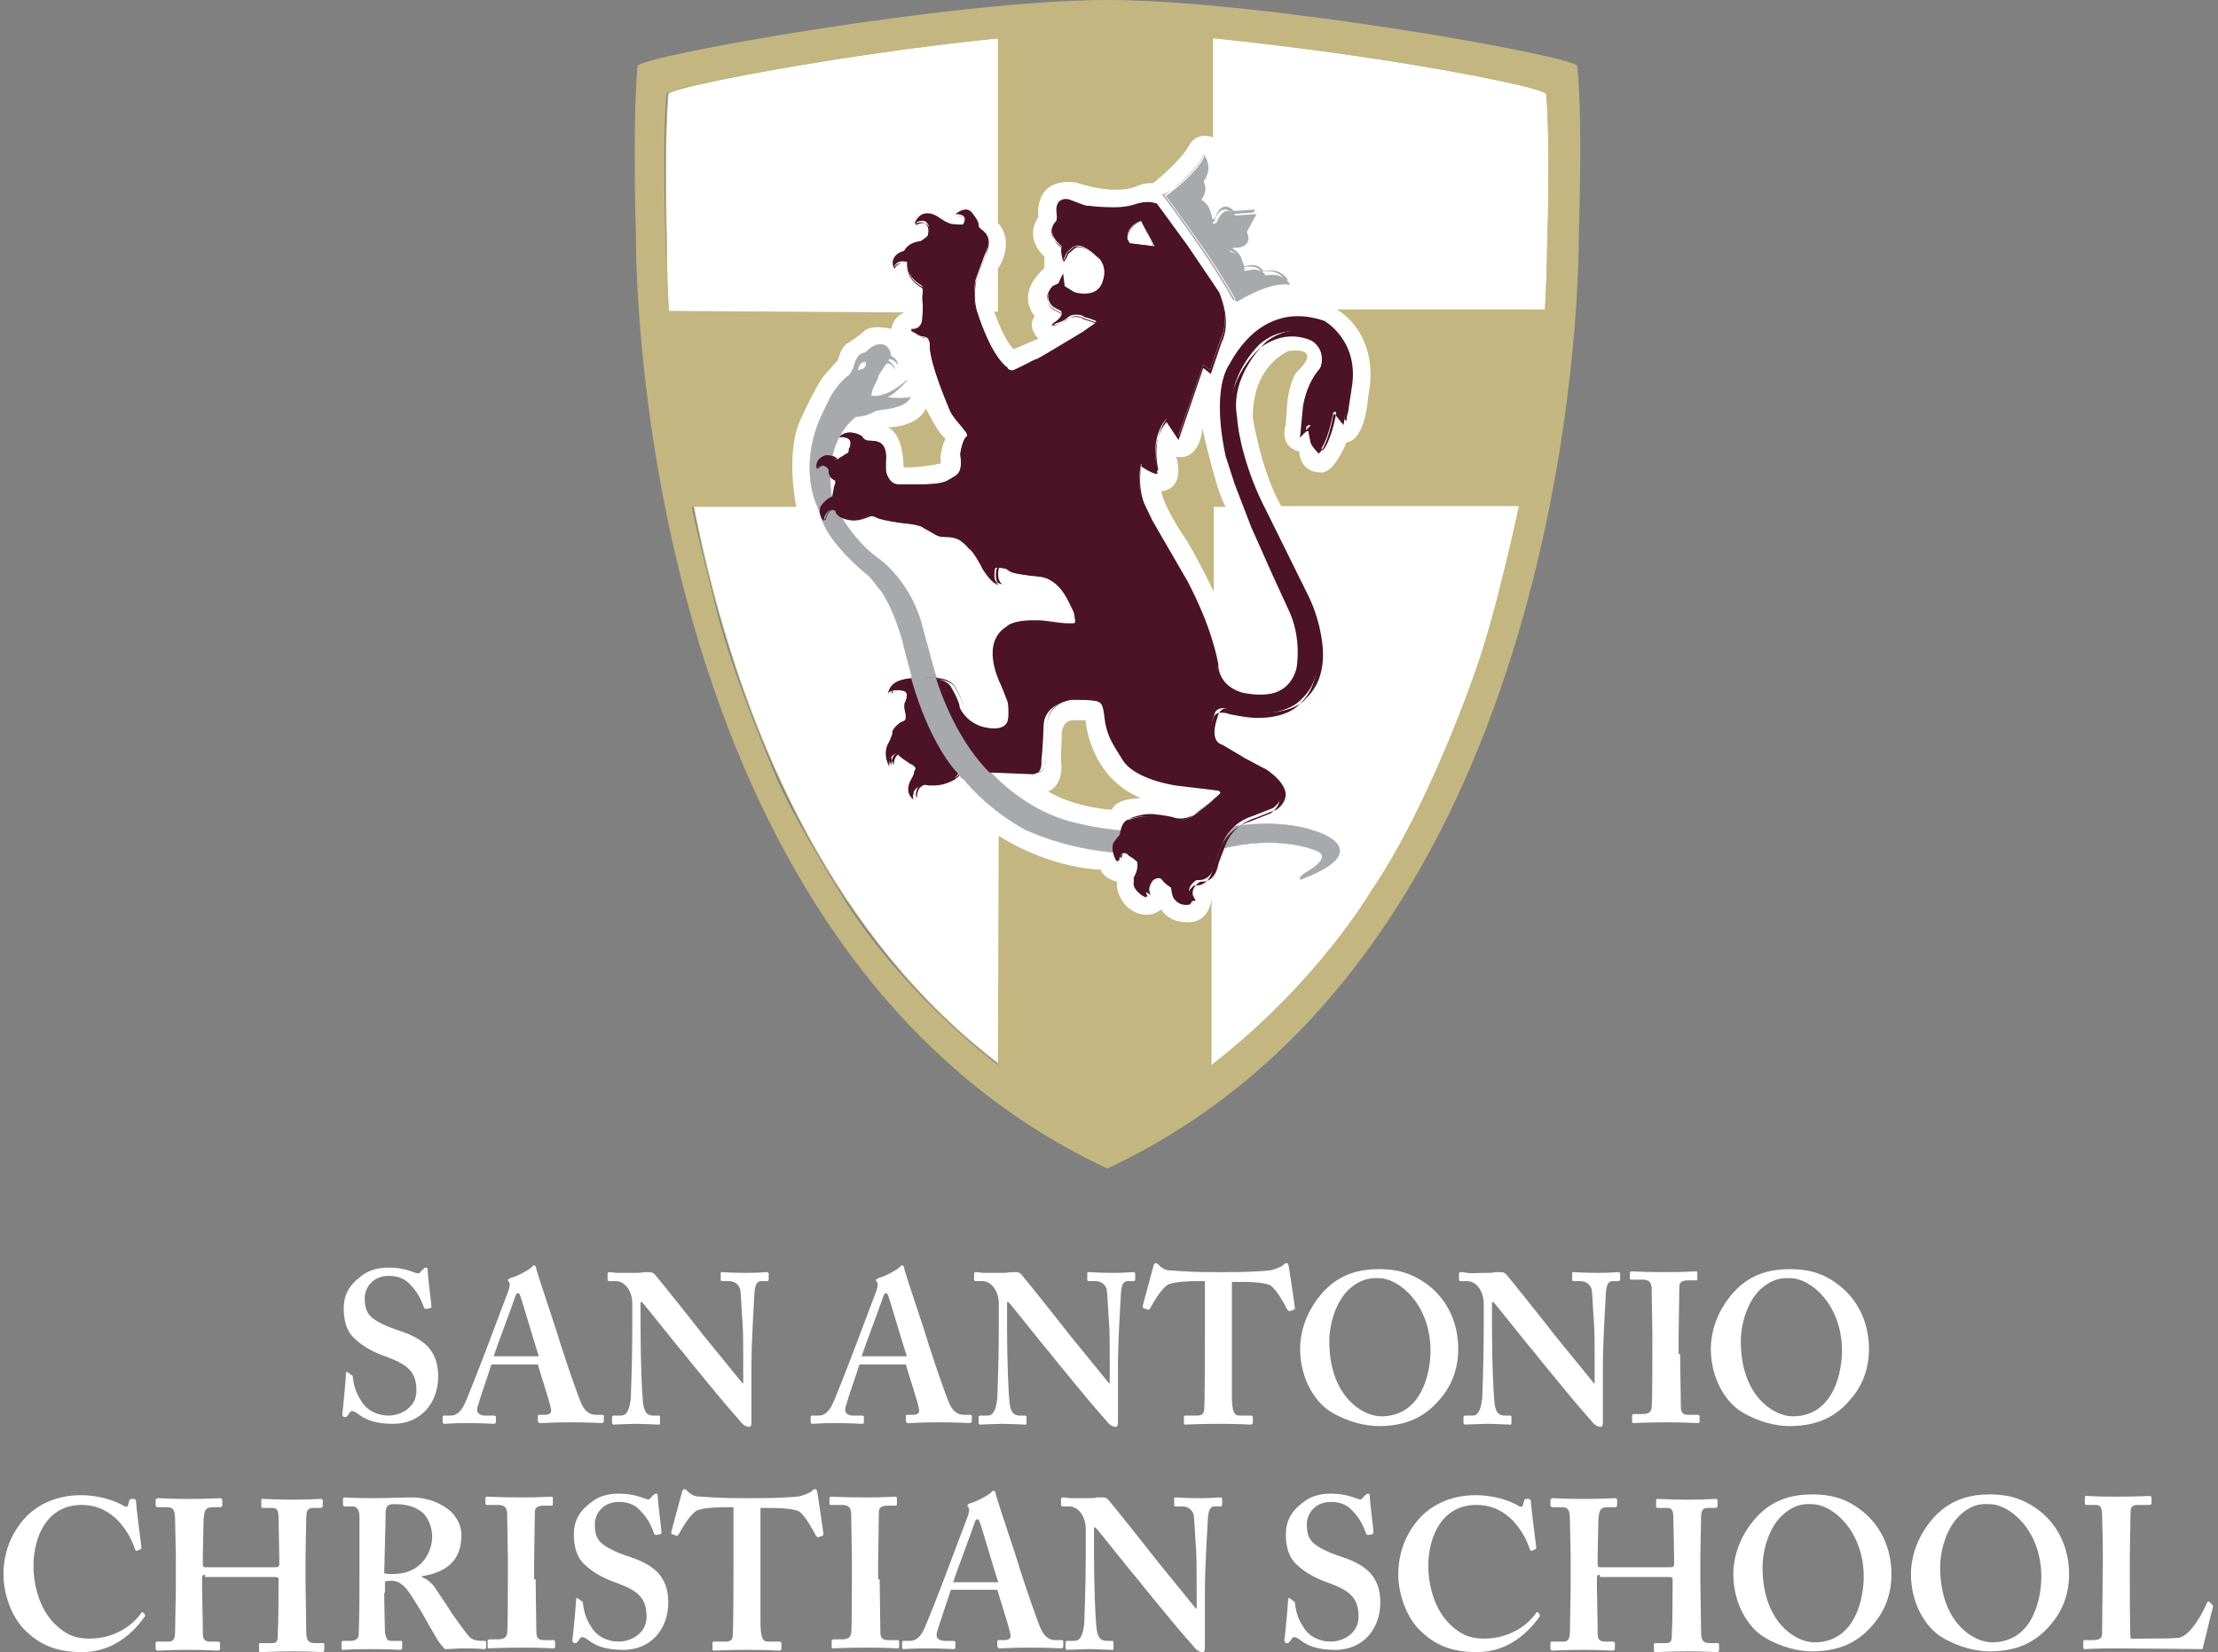<?xml version="1.0" encoding="UTF-8"?> <svg xmlns="http://www.w3.org/2000/svg" width="243" height="181" viewBox="0 0 243 181" fill="none"><rect x="0" y="0" width="243" height="181" fill="#808080" stroke="none"/><path d="M169.521 27.644V27.808C169.521 41.054 165.58 102.841 121.238 123.738C76.897 102.841 73.038 40.972 73.038 27.726C72.956 22.296 72.791 15.138 73.202 10.284C73.284 9.297 105.637 3.456 121.321 3.456C137.004 3.456 169.357 9.215 169.439 10.284C169.85 15.138 169.685 22.214 169.521 27.644Z" fill="white" stroke="#C4B681" stroke-width="0.1" stroke-miterlimit="10"></path><path d="M172.97 25.751C172.97 39.902 168.782 105.803 121.321 128.016C73.777 105.803 69.671 39.902 69.671 25.751C69.507 19.992 69.425 12.341 69.835 7.24C69.917 6.17 104.569 0 121.321 0C138.072 0 172.724 6.17 172.806 7.24C173.298 12.423 173.134 19.992 172.97 25.751ZM169.439 10.284C169.439 10.284 168.7 9.873 167.386 9.544C153.509 6.253 132.899 4.196 132.899 4.196V15.056C131.092 14.398 130.353 15.796 130.353 15.796C129.45 17.606 126.329 20.075 126.329 20.075C125.344 19.992 124.523 20.404 124.523 20.404C122.06 21.473 117.872 19.992 117.872 19.992C113.109 19.416 113.766 23.777 113.766 23.777C112.124 26.245 114.423 28.055 114.423 28.137C114.423 28.22 114.423 29.371 114.423 29.371C111.138 32.333 113.356 34.637 113.356 34.637C112.452 35.871 113.766 37.105 113.766 37.105L111.056 38.257C109.989 37.27 108.921 34.143 108.921 34.143H109.332V29.454C111.303 26.245 109.332 24.435 109.332 24.435V4.196C95.208 5.595 82.974 7.898 76.815 9.132C74.434 9.626 72.874 10.202 73.038 10.284C72.381 16.701 73.202 34.061 73.202 34.061L99.068 34.225C97.754 34.801 97.672 36.035 97.672 36.035C97.672 36.035 97.015 35.871 96.522 35.871C96.029 35.789 95.783 35.871 95.29 35.953C94.798 36.035 94.469 36.529 94.059 36.776C93.648 37.105 93.238 37.352 92.745 37.681C92.334 38.01 92.088 38.504 91.924 39.08C91.76 39.655 91.513 39.738 91.103 40.231C90.692 40.725 90.364 40.972 89.953 41.63C89.543 42.206 89.132 43.111 89.05 43.193C88.968 43.275 87.654 46.073 87.654 46.073C86.012 49.775 87.243 55.534 87.243 55.534H75.83C75.83 56.357 78.539 66.97 78.539 66.97C80.346 74.21 84.944 84.905 84.944 84.905C87.243 90.335 92.991 99.303 92.991 99.303C99.889 109.752 109.332 116.663 109.332 116.663L109.414 91.57C115.326 95.272 120.582 95.272 120.582 95.272C120.992 96.341 122.388 96.588 122.388 96.588C122.224 98.234 123.538 99.385 123.538 99.385C125.59 101.113 127.233 99.632 127.233 99.632C128.136 101.113 129.942 101.031 129.942 101.031C132.57 101.195 132.734 98.48 132.734 98.48V116.663L133.145 116.334C144.559 107.366 150.225 97.575 150.225 97.575C156.547 88.361 161.556 73.716 161.556 73.716C163.855 67.464 166.401 55.452 166.401 55.452H140.371C138.154 51.585 137.251 45.744 137.251 45.744C137.251 39.82 141.274 38.421 141.274 38.421C145.051 38.092 142.177 40.643 142.177 40.643C141.356 41.465 141.028 43.934 141.028 44.098C141.028 44.263 140.864 46.484 140.864 46.484C140.125 49.117 142.342 49.446 142.342 49.446C142.506 51.832 144.559 51.749 144.559 51.749C146.119 52.079 147.515 48.459 147.515 48.459C149.65 48.212 149.896 43.44 149.896 43.44C151.292 36.447 146.447 33.896 146.447 33.896H169.275C169.275 33.732 169.275 33.567 169.275 33.403C170.014 19.499 169.439 10.284 169.439 10.284Z" fill="#C4B681"></path><path d="M98.986 51.174C98.986 51.174 99.068 47.636 97.261 46.813C97.261 46.813 100.382 46.895 101.449 44.756C101.449 44.756 102.763 47.471 103.584 48.047C103.584 48.047 102.845 49.693 103.091 50.762C103.173 50.762 100.464 51.338 98.986 51.174Z" fill="#C4B681"></path><path d="M127.233 53.806C127.233 53.806 129.86 53.806 128.875 50.022C128.875 50.022 131.256 50.762 131.749 46.977C131.749 46.977 133.309 54.053 134.294 55.534H132.981V64.831C132.981 64.831 130.846 60.388 129.696 58.742C129.614 58.66 127.397 55.287 127.233 53.806Z" fill="#C4B681"></path><path d="M114.833 86.715C114.833 86.715 116.64 86.139 116.229 83.178L116.312 80.792C116.312 80.792 116.147 78.899 117.625 78.899C117.79 78.899 118.939 78.899 118.939 78.899C118.939 78.899 119.268 85.07 125.016 87.456C125.016 87.456 122.388 87.374 121.813 88.69C121.813 88.772 117.707 88.443 114.833 86.715Z" fill="#C4B681"></path><path d="M95.455 43.357C95.455 43.357 96.851 43.851 99.396 41.63C99.396 41.63 98.247 43.028 97.179 43.522C97.179 43.522 98.575 43.769 99.725 43.522C99.725 43.522 99.56 44.509 96.933 44.838C96.933 44.838 96.194 44.92 95.947 45.003C95.701 45.085 95.126 45.579 93.73 45.661C93.73 45.661 91.431 47.306 91.021 50.926C91.021 50.926 90.774 54.053 91.349 55.205C91.349 55.205 93.073 58.825 96.029 61.046C96.029 61.046 99.396 63.185 100.874 68.039L102.27 73.14C102.27 73.14 103.995 80.133 108.593 84.658C108.593 84.658 111.467 87.949 115.901 89.594C115.901 89.594 118.857 90.746 123.784 91.075C128.711 91.404 134.869 90.582 134.869 90.582C134.869 90.582 139.96 89.594 144.148 91.075C144.148 91.075 151.046 93.132 142.506 96.341C142.506 96.341 142.095 96.341 142.916 95.683C142.916 95.683 146.365 93.873 144.066 93.132C144.066 93.132 140.125 91.404 133.884 92.968L122.224 93.379C122.224 93.379 117.543 93.215 112.37 90.911C112.37 90.911 107.69 88.525 104.734 84.247C104.734 84.247 101.942 81.285 99.971 74.374L99.15 71.33C99.15 71.33 98.411 67.628 96.604 64.83L95.29 63.185C95.29 63.185 91.185 59.976 90.117 57.097L89.543 55.451C89.543 55.451 87.49 51.42 89.871 45.825L91.021 43.44C91.021 43.44 91.924 41.876 92.991 41.136C92.991 41.136 93.484 40.56 93.566 40.066C93.566 40.066 93.895 38.668 94.716 38.668C94.716 38.668 94.88 38.585 95.044 38.421C95.044 38.421 96.112 37.269 97.097 37.927C97.097 37.927 97.59 38.339 97.59 38.997C97.59 38.997 98.329 39.326 98.329 39.902C98.329 39.902 98 39.326 97.425 39.326L97.261 39.49C97.261 39.49 98 39.902 98 40.395C98 40.395 97.754 39.655 97.097 39.819C97.097 39.819 96.194 41.136 96.194 41.218C96.276 41.465 95.373 42.699 95.455 43.357ZM94.88 39.655C94.059 39.49 93.977 40.56 93.977 40.56C95.126 40.478 94.88 39.655 94.88 39.655Z" fill="#A7A9AC" stroke="#A7A9AC" stroke-width="0.05" stroke-miterlimit="10" stroke-linecap="round" stroke-linejoin="round"></path><path d="M135.526 33.073C133.884 30.112 131.749 27.067 131.749 27.067C131.749 27.067 129.532 23.859 127.725 21.473C127.725 21.473 131.174 19.087 131.995 17.03C131.995 17.113 132.981 18.429 131.831 19.91C131.831 19.91 132.57 20.815 131.42 22.131C131.42 22.131 132.981 22.707 132.816 24.435C132.816 24.435 132.898 24.517 132.981 24.517C133.063 24.517 133.227 24.435 133.309 24.352C133.309 24.352 133.72 23.119 134.459 23.119C134.787 23.119 135.033 23.283 135.362 23.612L137.661 23.448L136.594 25.422C136.84 25.916 136.84 26.327 136.594 26.656C136.347 27.067 135.69 27.15 135.28 27.15C135.198 27.15 135.116 27.15 135.116 27.15C134.951 27.232 134.869 27.314 134.787 27.397C134.787 27.479 134.787 27.561 134.787 27.561C136.429 28.055 136.347 29.618 136.347 29.7C136.758 29.618 137.086 29.536 137.415 29.536C138.318 29.536 138.646 30.112 138.646 30.194C138.975 30.112 139.221 30.112 139.468 30.112C140.781 30.112 141.356 31.181 141.356 31.181C141.356 31.181 141.356 31.181 141.274 31.181C139.057 30.852 135.772 32.909 135.526 33.073Z" fill="#A7A9AC"></path><path d="M131.831 17.03C131.995 17.277 132.652 18.511 131.667 19.827C131.667 19.827 131.667 19.827 131.667 19.91C131.667 19.91 132.406 20.815 131.256 22.131C131.256 22.131 132.734 22.625 132.57 24.352C132.57 24.352 132.652 24.435 132.734 24.435C132.816 24.435 132.981 24.352 133.063 24.188C133.063 24.188 133.391 22.954 134.212 22.954C134.459 22.954 134.787 23.118 135.116 23.447L137.333 23.283L136.265 25.257C136.429 25.751 136.512 26.162 136.265 26.409C135.937 26.82 135.28 26.903 134.951 26.903C134.869 26.903 134.787 26.903 134.787 26.903C134.623 26.985 134.541 27.067 134.459 27.15C134.377 27.232 134.459 27.314 134.459 27.314C136.101 27.808 136.019 29.371 136.019 29.371C136.347 29.206 136.676 29.206 137.004 29.206C137.907 29.206 138.236 29.782 138.236 29.782C138.482 29.7 138.729 29.7 138.975 29.7C140.042 29.7 140.699 30.441 140.781 30.687C138.729 30.77 135.526 32.662 135.116 32.909C133.473 29.947 131.338 26.903 131.338 26.903C131.338 26.903 129.121 23.694 127.315 21.308C128.054 21.226 131.092 18.922 131.831 17.03ZM131.831 16.948C131.01 19.005 127.561 21.39 127.561 21.39C129.45 23.859 131.585 26.985 131.585 26.985C131.585 26.985 133.72 30.029 135.362 32.991C135.362 32.991 138.893 30.687 141.11 30.687C141.11 30.687 140.535 29.618 139.221 29.618C138.975 29.618 138.729 29.618 138.4 29.7C138.4 29.7 138.072 29.042 137.168 29.042C136.922 29.042 136.594 29.124 136.183 29.206C136.183 29.206 136.265 27.561 134.623 27.067C134.623 27.067 134.459 26.82 134.951 26.738C134.951 26.738 135.034 26.738 135.116 26.738C135.608 26.738 137.086 26.574 136.429 25.011L137.497 22.954L135.198 23.118C134.869 22.789 134.541 22.625 134.294 22.625C133.473 22.625 133.145 23.859 133.145 23.859C132.981 24.023 132.899 24.023 132.816 24.023C132.734 24.023 132.652 23.941 132.652 23.941C132.816 22.213 131.256 21.72 131.256 21.72C132.488 20.321 131.667 19.498 131.667 19.498C132.899 18.264 131.831 16.948 131.831 16.948Z" fill="#A7A9AC"></path><path d="M130.107 99.056C129.778 99.056 129.368 98.974 128.957 98.48C128.629 98.316 128.547 97.246 128.547 97.246C128.547 97.246 128.382 97.082 127.89 96.835C127.643 96.67 127.561 96.588 127.479 96.424C127.397 96.341 127.315 96.177 127.151 96.177H127.068C126.74 96.177 126.083 96.424 125.837 96.917C125.508 97.493 125.508 97.904 125.755 98.234C125.59 98.234 125.18 97.987 124.851 97.658C124.687 97.493 124.441 97.164 124.441 96.835C124.441 96.424 124.441 96.259 124.441 96.177C124.441 96.094 124.441 96.094 124.523 96.012C124.605 95.848 124.851 95.436 124.851 95.025C124.851 94.943 124.851 94.86 124.851 94.778C124.851 94.531 124.851 94.367 124.687 94.202C124.605 94.12 124.605 94.12 124.523 94.038C124.441 93.955 124.359 93.873 124.112 93.709C123.948 93.626 123.866 93.544 123.866 93.462C123.866 93.379 123.784 93.379 123.702 93.379C123.62 93.379 123.62 93.297 123.62 93.297H123.538C123.538 93.297 123.455 93.297 123.373 93.297L123.209 93.379C123.209 93.379 122.634 93.544 122.634 94.202C122.634 94.202 122.634 94.284 122.552 94.284C122.47 94.284 122.388 94.202 122.306 93.955C122.06 93.462 121.895 92.639 122.224 92.228C122.47 91.899 122.634 91.734 122.716 91.652C122.881 91.487 122.881 91.487 122.881 91.24C122.963 90.665 123.209 89.924 123.866 89.76C124.605 89.513 125.18 89.43 125.59 89.43C125.755 89.43 125.837 89.43 126.001 89.43C126.165 89.43 126.412 89.513 126.74 89.513C127.233 89.595 127.807 89.677 128.136 89.76C128.3 89.842 128.629 89.924 129.039 89.924C129.696 89.924 130.435 89.595 131.256 89.019C132.899 87.785 133.145 87.456 133.227 87.456L133.72 86.88L133.555 86.633C131.749 86.386 128.464 86.057 128.382 85.975C127.397 85.81 124.194 85.07 123.045 83.342C121.813 81.368 121.403 80.792 121.074 79.146C121.074 78.9 120.992 78.735 120.992 78.488C120.828 77.254 120.746 76.843 119.76 76.76C119.186 76.678 118.529 76.678 118.118 76.678C117.707 76.678 117.379 76.678 117.379 76.678C117.379 76.678 114.505 77.007 114.341 79.393C114.259 81.861 114.094 83.342 114.094 83.342C114.094 83.342 114.177 84.083 113.848 84.494C113.684 84.659 113.438 84.823 113.109 84.823L109.168 84.659C109.168 84.659 107.197 84.576 105.965 84.576C105.144 84.576 105.062 84.576 105.062 84.659C104.98 84.659 104.98 84.741 104.898 84.905C104.734 85.07 104.569 85.317 104.405 85.399L104.323 85.481C104.077 85.646 103.42 86.057 102.27 86.057C101.942 86.057 101.613 86.057 101.285 85.975C101.285 85.975 100.628 86.057 100.217 86.551C100.053 86.798 99.971 87.209 100.053 87.62C100.053 87.538 99.068 86.962 99.725 85.564C99.725 85.564 100.135 84.905 100.135 84.659C100.135 84.576 100.135 84.494 100.217 84.412C100.299 84.247 100.382 84.165 100.135 83.918C99.889 83.754 99.889 83.754 99.725 83.671C99.642 83.671 99.56 83.589 99.478 83.507C99.068 83.26 98.493 82.849 98.411 82.684L98.329 82.519C98.247 82.519 97.343 82.684 97.425 84C97.425 83.918 96.686 82.849 97.261 81.532C97.261 81.532 97.59 80.956 97.672 80.627C97.754 80.463 97.754 80.38 97.754 80.298C97.754 80.216 97.754 80.134 97.836 79.969C98.082 79.558 98.575 79.146 98.821 79.064C98.903 79.064 98.986 79.064 98.986 78.982C99.068 78.982 99.15 78.982 99.232 78.653C99.232 78.406 99.232 78.241 99.15 77.995C99.15 77.83 99.068 77.665 99.068 77.501V77.336C99.068 77.172 99.068 77.09 99.15 76.925L99.232 76.76C99.232 76.678 99.232 76.678 99.314 76.514V76.431C99.396 75.938 99.314 75.938 99.15 75.773C99.068 75.691 98.657 75.609 98.247 75.609C97.918 75.609 97.425 75.691 97.261 76.02C97.343 75.855 97.425 74.374 99.807 74.374H99.971C99.971 74.374 100.628 74.292 101.449 74.292C102.434 74.292 103.666 74.457 104.159 75.197C104.159 75.197 105.144 76.843 105.144 77.501C105.144 77.501 105.637 78.9 107.443 79.558C107.443 79.558 108.182 79.805 108.921 79.805C109.496 79.805 109.907 79.64 110.153 79.393C110.399 79.146 110.482 78.735 110.482 78.241C110.482 78.159 110.481 77.172 110.399 76.925C110.317 76.678 109.578 74.786 109.496 74.704C109.496 74.621 107.361 70.425 110.317 68.615C110.317 68.615 110.81 67.957 113.273 67.957C113.684 67.957 114.177 67.957 114.669 68.04C114.751 68.04 116.394 68.286 116.804 68.286C116.886 68.286 117.051 68.286 117.133 68.286C117.215 68.286 117.379 68.286 117.461 68.286C117.625 68.286 117.79 68.286 117.79 68.122C117.79 67.875 117.708 67.052 117.461 66.723C117.461 66.641 117.379 66.559 117.297 66.394C116.886 65.489 115.901 63.268 113.52 63.103C113.52 63.103 113.355 63.103 113.273 63.103C112.616 63.021 111.221 62.856 110.81 62.692C110.646 62.609 110.481 62.527 110.399 62.445C110.235 62.363 110.071 62.198 109.907 62.198C109.825 62.198 109.825 62.198 109.742 62.198C109.66 62.198 109.66 62.198 109.578 62.198C109.496 62.198 109.414 62.198 109.332 62.198C109.25 62.198 109.25 62.198 109.168 62.198C109.086 62.198 109.003 62.28 109.003 62.363C108.921 62.856 108.839 63.761 109.414 64.09C109.332 64.09 108.675 64.008 107.608 62.28C107.608 62.198 106.704 60.553 106.294 60.224C106.212 60.141 106.047 60.059 105.965 59.895C105.555 59.483 105.062 58.989 104.323 58.907C103.995 58.825 103.748 58.825 103.584 58.825H103.338C103.173 58.825 103.009 58.825 102.845 58.743C102.516 58.66 101.942 58.249 101.449 58.002C101.121 57.838 100.956 57.673 100.874 57.673C100.628 57.591 100.135 57.426 99.15 57.344C98.247 57.262 96.933 57.015 96.358 56.85C96.194 56.768 96.112 56.768 95.947 56.686C95.783 56.604 95.619 56.521 95.373 56.521C95.29 56.521 95.126 56.521 94.962 56.604C94.305 56.768 93.73 57.015 93.402 57.015C92.991 57.015 91.595 56.768 91.513 55.945C91.513 55.945 91.267 55.863 91.103 55.863C90.856 55.863 90.364 56.192 90.199 57.097C90.199 57.015 89.625 56.439 89.871 55.534C89.871 55.534 90.364 54.711 91.185 54.382C91.185 54.382 91.267 53.806 91.349 53.477C91.349 53.313 91.431 53.23 91.431 53.148C91.513 52.984 91.513 52.901 91.513 52.737C91.513 52.654 91.431 52.654 91.349 52.572C91.103 52.408 90.774 52.161 90.774 51.42C90.774 51.42 90.528 51.009 90.117 51.009C89.871 51.009 89.707 51.091 89.46 51.338C89.46 51.338 89.214 50.269 90.364 49.94C90.364 49.94 91.349 49.94 91.595 50.433C91.677 50.433 91.76 50.351 91.924 50.186C92.334 49.94 92.499 49.857 92.581 49.775C92.663 49.775 92.663 49.693 92.745 49.693C92.991 49.61 92.991 49.364 92.991 49.199C92.991 49.199 92.991 49.117 93.073 49.035C93.156 48.788 93.238 48.459 93.073 48.212C92.909 47.965 92.499 47.883 92.006 47.883H91.924C91.924 47.883 91.924 47.883 92.006 47.8C92.17 47.636 92.499 47.389 93.073 47.389C93.484 47.389 93.894 47.554 94.387 47.8C94.387 47.8 94.469 48.047 94.798 48.212C94.88 48.294 95.044 48.294 95.29 48.294C95.947 48.294 96.933 48.376 97.015 50.022C97.015 50.104 97.015 51.503 97.015 51.667C97.343 52.572 97.754 53.066 98.411 53.066C98.493 53.066 98.657 53.066 98.821 53.066C99.15 53.066 99.56 53.066 99.971 53.066C100.299 53.066 100.71 53.066 100.874 53.066C101.531 53.066 103.173 53.066 103.912 52.572C104.077 52.49 104.241 52.408 104.323 52.325C104.898 51.996 105.473 51.749 105.226 49.857C105.144 49.61 105.555 48.13 105.801 47.883C105.801 47.883 105.883 47.883 105.965 47.718C105.965 47.636 105.965 47.471 105.801 47.224C105.719 47.142 105.555 46.978 105.473 46.813C104.98 46.237 104.323 45.497 104.077 44.921C103.666 43.934 101.942 39.902 101.86 37.845C101.86 37.845 101.942 37.27 101.613 37.023C101.449 36.94 101.285 36.858 101.121 36.858C100.956 36.858 100.71 36.776 100.464 36.611L100.217 36.447C99.971 36.282 99.807 36.118 99.807 36.035C99.807 36.035 99.889 36.035 99.971 36.035C100.299 36.035 100.874 35.953 101.038 35.048C101.038 35.048 101.121 33.814 101.121 33.403C101.038 32.909 101.038 32.169 101.121 31.84C101.121 31.757 101.121 31.757 101.121 31.675C101.121 31.51 101.121 31.428 101.038 31.346C101.038 31.346 100.956 31.346 100.956 31.264C100.546 31.017 99.314 30.276 99.396 28.713C99.396 28.713 99.15 28.631 98.903 28.631C98.575 28.631 98.165 28.713 97.918 29.289C97.918 29.207 97.672 28.713 97.918 28.302C98.082 27.973 98.411 27.644 99.068 27.479C99.068 27.479 99.396 26.574 100.874 26.41C100.874 26.41 101.531 25.998 101.695 25.751C101.777 25.587 101.86 25.011 101.695 24.599C101.531 24.353 101.367 24.188 101.038 24.188C100.792 24.188 100.546 24.27 100.217 24.435C100.299 24.353 100.546 23.365 101.613 23.365C101.942 23.365 102.27 23.448 102.681 23.695C102.681 23.695 103.42 24.188 103.584 24.27C103.748 24.353 104.159 24.517 104.159 24.517C104.159 24.517 104.816 24.599 104.98 24.599C104.98 24.599 105.062 24.599 105.144 24.599C105.226 24.599 105.308 24.599 105.39 24.599C105.473 24.599 105.555 24.599 105.555 24.517C105.637 24.353 105.801 24.024 105.637 23.777C105.473 23.53 105.144 23.448 104.651 23.448C104.734 23.448 105.226 22.954 105.801 22.954C106.129 22.954 106.376 23.119 106.54 23.365C106.54 23.365 107.115 24.106 107.115 24.27C107.115 24.353 107.115 24.353 107.115 24.435C107.115 24.599 107.115 24.682 107.279 24.929C107.279 24.929 107.361 25.011 107.443 25.093C107.854 25.422 108.757 26.08 107.854 27.973L106.868 30.688C106.868 30.688 106.458 32.745 107.033 34.225C107.033 34.308 108.429 38.833 110.317 40.231C110.317 40.231 110.481 40.56 110.81 40.56C110.892 40.56 110.892 40.56 110.974 40.56C111.221 40.478 112.042 40.067 112.699 39.738C113.109 39.491 113.52 39.326 113.602 39.326C113.848 39.244 118.447 36.447 118.611 36.364L120.007 35.377C120.007 35.377 120.089 35.295 120.089 35.213L120.007 35.13C119.842 35.048 119.103 34.801 118.775 34.719C118.775 34.719 118.693 34.719 118.693 34.637C118.529 34.554 118.282 34.472 117.872 34.472C117.543 34.472 117.215 34.554 116.968 34.801C116.968 34.801 116.229 35.459 115.244 35.459C115.326 35.459 116.312 34.884 116.312 34.39C116.312 34.308 116.312 34.143 116.229 34.061C116.229 34.061 115.408 33.65 115.326 33.567C115.244 33.485 114.834 33.074 114.834 32.498C114.834 32.086 114.998 31.675 115.326 31.346L115.983 31.017L116.476 29.947L116.64 31.346L117.707 32.004C117.707 32.004 118.2 32.169 118.775 32.169C119.432 32.169 120.253 32.004 120.664 31.181C120.664 31.181 121.731 29.125 120.007 27.973C120.007 27.973 118.939 26.903 118.118 26.903C117.872 26.903 117.707 26.985 117.543 27.068C117.461 27.15 116.968 27.561 116.968 27.561C116.886 27.644 116.476 28.466 116.476 28.549C116.476 28.466 116.229 27.561 116.312 26.985C116.147 26.821 115.819 26.492 115.737 26.41C114.916 25.34 115.326 24.599 115.737 24.188C115.737 24.188 115.819 23.777 115.819 23.695C115.655 22.954 115.737 22.46 115.983 22.131C116.147 21.967 116.394 21.802 116.722 21.802C116.886 21.802 117.051 21.802 117.215 21.884C117.297 21.884 118.611 22.46 119.103 22.543H119.35C119.842 22.625 120.91 22.707 122.06 22.707C123.127 22.707 123.866 22.543 124.359 22.378C124.359 22.378 125.016 22.131 125.755 22.131C126.165 22.131 126.412 22.214 126.74 22.296L130.107 26.903L133.555 32.004C133.555 32.004 134.869 34.801 133.72 37.187L132.57 40.56L131.831 39.902L129.039 47.883L127.807 45.908C127.725 45.908 125.919 47.8 126.822 51.585H126.74C126.576 51.585 126.001 51.503 125.016 50.844C125.016 50.844 124.441 52.984 125.262 55.205L126.165 57.097L130.025 63.761C130.025 63.844 132.488 68.204 133.391 72.811C133.391 72.811 133.227 75.115 135.855 75.938C135.855 75.938 136.758 76.184 137.907 76.184C139.468 76.184 141.356 75.691 142.095 73.14C142.095 73.14 142.752 70.096 141.438 66.97L139.55 62.856L137.168 57.509L135.362 52.819L134.377 49.775C134.377 49.693 132.816 43.275 134.541 40.149C134.541 40.149 134.541 40.149 134.705 39.902C137.004 35.624 139.96 34.719 142.013 34.719C142.916 34.719 143.902 34.884 144.887 35.213C144.887 35.213 148.829 37.352 147.925 42.617C147.761 43.687 147.515 45.25 147.433 45.332C147.351 45.414 147.268 46.237 147.186 46.319L146.283 45.085C146.283 45.085 146.037 45.168 146.037 45.332C146.037 45.332 145.462 48.623 144.477 49.446C144.477 49.446 143.902 48.294 143.82 47.883C143.738 47.471 143.573 46.649 143.573 46.649C143.573 46.649 143.573 46.566 143.491 46.566C143.409 46.566 143.327 46.566 143.245 46.649C142.998 46.813 142.588 47.307 142.588 47.307L142.916 43.851C142.916 43.851 143.163 42.041 144.641 40.314C144.641 40.314 145.79 38.01 143.902 36.776C143.902 36.776 142.999 36.282 141.685 36.282C140.453 36.282 139.303 36.694 138.236 37.516C138.154 37.516 134.212 41.136 135.033 45.744C135.033 45.826 135.198 50.269 138.318 56.192L142.834 65.325C142.834 65.407 146.529 72.976 142.588 76.596C142.588 76.596 141.356 78.159 137.99 78.159C137.004 78.159 136.019 77.995 134.869 77.748C134.869 77.748 134.459 77.583 134.048 77.583C133.473 77.583 133.145 77.83 133.063 78.241C133.063 78.241 132.324 79.969 132.816 80.874C132.981 81.203 133.227 81.368 133.555 81.45C133.638 81.532 135.937 82.849 136.019 82.931C136.183 83.013 138.236 84.083 138.236 84.083C138.236 84.083 140.371 85.317 140.453 86.798C140.453 87.456 140.125 88.032 139.468 88.525L137.168 89.43C137.168 89.43 134.705 90.089 133.884 92.557C133.802 92.721 133.145 94.449 133.145 94.531C133.145 94.531 132.899 96.424 131.338 96.424C131.256 96.424 131.174 96.424 131.092 96.424C131.092 96.424 130.353 96.835 130.271 97.493C130.189 97.822 130.353 98.151 130.599 98.48C130.599 98.974 130.435 99.056 130.107 99.056ZM125.016 24.188C123.209 24.764 123.538 26.245 123.538 26.245L123.784 26.656L126.494 26.985L125.016 24.188Z" fill="#4B1325"></path><path d="M116.804 21.885C116.969 21.967 117.133 21.967 117.215 21.967C117.297 21.967 118.611 22.625 119.103 22.625C119.186 22.625 119.268 22.625 119.35 22.625C119.842 22.707 120.91 22.79 122.06 22.79C123.127 22.79 123.866 22.625 124.359 22.461C124.359 22.461 125.016 22.214 125.755 22.214C126.083 22.214 126.412 22.296 126.74 22.378L130.107 26.986L133.555 32.087C133.555 32.087 134.869 34.884 133.72 37.27L132.57 40.561L131.831 39.903L129.121 47.718L127.89 45.826C127.89 45.826 126.083 47.718 126.904 51.503C126.904 51.503 126.904 51.503 126.822 51.503C126.658 51.503 126.083 51.421 125.098 50.763C125.098 50.763 124.523 52.902 125.344 55.123L126.247 57.015L130.107 63.679C130.107 63.762 132.57 68.04 133.473 72.729C133.473 72.894 133.391 75.033 136.019 75.856C136.019 75.856 136.922 76.103 138.072 76.103C139.632 76.103 141.603 75.609 142.26 73.058C142.26 73.058 142.916 70.014 141.603 66.888L139.714 62.774L137.333 57.427L135.526 52.737L134.541 49.693C134.541 49.611 132.981 43.193 134.705 40.067C134.705 40.067 134.787 39.985 134.869 39.82C137.168 35.542 140.125 34.637 142.177 34.637C143.081 34.637 144.066 34.802 145.051 35.131C145.051 35.131 148.993 37.27 148.09 42.535C147.925 43.605 147.679 45.168 147.679 45.25C147.597 45.333 147.515 45.908 147.515 46.155L146.612 45.003C146.612 45.003 146.447 45.086 146.365 45.333C146.365 45.662 145.708 48.623 144.887 49.364C144.805 49.117 144.312 48.212 144.23 47.801C144.148 47.389 143.984 46.567 143.984 46.567L143.902 46.484C143.82 46.484 143.738 46.484 143.655 46.567C143.491 46.649 143.245 46.978 143.081 47.142L143.409 43.769C143.409 43.769 143.655 41.959 145.134 40.232C145.134 40.232 146.283 37.928 144.394 36.694C144.394 36.694 143.491 36.2 142.177 36.2C140.946 36.2 139.796 36.612 138.729 37.434C138.729 37.434 134.705 41.054 135.526 45.662C135.608 47.225 136.347 51.421 138.811 56.11L143.327 65.243C143.327 65.243 144.312 67.135 144.723 69.521C145.462 73.388 144.23 75.444 143.081 76.514C142.67 77.09 141.192 78.077 138.482 78.077C137.497 78.077 136.512 77.912 135.362 77.748C135.362 77.748 134.951 77.583 134.541 77.583C133.966 77.583 133.638 77.83 133.473 78.324C133.473 78.406 132.734 80.052 133.227 81.039C133.391 81.368 133.638 81.532 133.966 81.615C134.212 81.779 136.347 83.013 136.429 83.096C136.512 83.096 138.072 84.001 138.647 84.248C138.647 84.248 140.699 85.482 140.864 86.963C140.864 87.621 140.535 88.197 139.878 88.69L137.579 89.595C137.579 89.595 135.034 90.253 134.212 92.722C134.048 93.133 133.473 94.614 133.473 94.696C133.473 94.696 133.227 96.588 131.749 96.588C131.667 96.588 131.585 96.588 131.503 96.588C131.503 96.588 130.764 97 130.681 97.658C130.599 97.987 130.764 98.316 131.01 98.645C130.928 98.645 130.764 98.728 130.517 98.728C130.189 98.728 129.778 98.645 129.368 98.152C129.121 97.987 129.039 97.164 128.957 96.918C128.957 96.918 128.793 96.835 128.3 96.506C128.054 96.341 127.972 96.259 127.89 96.095C127.808 95.93 127.725 95.848 127.561 95.848H127.479C127.151 95.848 126.494 96.095 126.165 96.671C125.837 97.246 125.837 97.658 126.083 97.987C125.919 97.987 125.508 97.74 125.18 97.329C125.016 97.164 124.769 96.835 124.769 96.506C124.769 96.095 124.769 95.93 124.769 95.848C124.769 95.766 124.769 95.766 124.851 95.683C124.934 95.519 125.18 95.108 125.18 94.696C125.18 94.614 125.18 94.531 125.18 94.449C125.18 94.203 125.18 94.038 125.016 93.873C124.934 93.791 124.934 93.791 124.851 93.709C124.769 93.627 124.687 93.544 124.441 93.38C124.277 93.297 124.195 93.215 124.195 93.215C124.195 93.133 124.112 93.133 124.03 93.133C123.948 93.133 123.948 93.051 123.948 93.051H123.866C123.866 93.051 123.784 93.051 123.702 93.051L123.538 93.133C123.538 93.133 122.963 93.297 122.881 93.956C122.881 94.038 122.881 94.038 122.881 94.038C122.881 94.038 122.716 93.956 122.634 93.709C122.388 93.215 122.224 92.392 122.552 91.981C122.799 91.652 122.963 91.487 123.045 91.405C123.209 91.241 123.209 91.241 123.209 90.994C123.291 90.418 123.538 89.677 124.195 89.513C124.934 89.266 125.508 89.184 125.919 89.184C126.083 89.184 126.165 89.184 126.329 89.184C126.494 89.184 126.74 89.266 127.068 89.266C127.561 89.348 128.136 89.431 128.464 89.513C128.629 89.595 128.957 89.677 129.368 89.677C130.025 89.677 130.764 89.348 131.585 88.772C133.227 87.538 133.555 87.209 133.555 87.209L134.048 86.633V86.551L133.884 86.387C132.16 86.222 128.793 85.811 128.711 85.811C128.711 85.811 128.711 85.811 128.629 85.811C127.643 85.646 124.523 84.906 123.373 83.178C122.142 81.203 121.731 80.627 121.485 78.982C121.485 78.735 121.403 78.571 121.403 78.324C121.238 77.172 121.156 76.678 120.171 76.596C119.596 76.514 118.939 76.514 118.529 76.514C118.118 76.514 117.79 76.514 117.79 76.514C117.79 76.514 114.834 76.843 114.751 79.311C114.669 81.779 114.505 83.26 114.505 83.26C114.505 83.26 114.587 83.918 114.259 84.33C114.095 84.494 113.848 84.659 113.52 84.659C113.52 84.659 113.52 84.659 113.438 84.659C112.124 84.577 109.578 84.494 109.578 84.494C109.578 84.494 107.608 84.412 106.376 84.412C105.473 84.412 105.473 84.412 105.473 84.494C105.39 84.577 105.39 84.659 105.308 84.741C105.144 84.906 104.98 85.153 104.816 85.235C104.816 85.235 104.734 85.235 104.734 85.317C104.487 85.482 103.83 85.893 102.681 85.893C102.352 85.893 102.106 85.893 101.777 85.811C101.777 85.811 101.121 85.893 100.71 86.387C100.546 86.633 100.464 86.963 100.464 87.374C100.217 87.209 99.56 86.633 100.217 85.399C100.217 85.399 100.628 84.741 100.628 84.494C100.628 84.412 100.628 84.33 100.71 84.33C100.792 84.165 100.874 84.083 100.628 83.836C100.382 83.672 100.382 83.672 100.217 83.589C100.135 83.589 100.053 83.507 99.971 83.425C99.56 83.178 98.986 82.767 98.903 82.602L98.821 82.438C98.821 82.438 97.918 82.602 97.918 83.836C97.754 83.507 97.343 82.602 97.754 81.532C97.754 81.532 98.082 80.957 98.165 80.627C98.247 80.463 98.247 80.381 98.247 80.298C98.247 80.216 98.247 80.134 98.329 79.969C98.575 79.558 99.068 79.147 99.232 79.064C99.314 79.064 99.396 79.064 99.396 78.982C99.56 78.982 99.642 78.9 99.642 78.653C99.642 78.406 99.642 78.242 99.56 77.995C99.56 77.83 99.478 77.666 99.478 77.501C99.478 77.419 99.478 77.337 99.478 77.337C99.478 77.172 99.478 77.09 99.56 76.925C99.56 76.843 99.642 76.843 99.642 76.761C99.642 76.678 99.642 76.678 99.725 76.514V76.432C99.807 75.938 99.725 75.938 99.56 75.773C99.478 75.691 99.068 75.609 98.657 75.609C98.329 75.609 97.918 75.691 97.754 75.938C97.836 75.362 98.411 74.457 100.217 74.457C100.299 74.457 100.299 74.457 100.382 74.457C100.382 74.457 101.038 74.375 101.86 74.375C102.845 74.375 104.077 74.539 104.569 75.198C104.569 75.198 105.555 76.843 105.555 77.501C105.555 77.501 106.047 78.9 107.854 79.558C107.854 79.558 108.593 79.805 109.332 79.805C109.907 79.805 110.317 79.64 110.564 79.393C110.81 79.147 110.892 78.735 110.892 78.242C110.892 78.159 110.892 77.172 110.81 76.925C110.728 76.678 109.989 74.786 109.907 74.704C109.907 74.704 109.332 73.634 109.168 72.318C108.921 70.59 109.414 69.356 110.646 68.616C110.646 68.616 111.138 67.957 113.602 67.957C114.012 67.957 114.505 67.957 114.998 68.04C115.08 68.04 116.722 68.287 117.133 68.287C117.215 68.287 117.379 68.287 117.461 68.287C117.543 68.287 117.708 68.287 117.79 68.287C117.872 68.287 118.118 68.287 118.118 68.122C118.118 67.875 118.036 67.052 117.79 66.641C117.79 66.559 117.708 66.477 117.625 66.312C117.215 65.325 116.229 63.103 113.766 63.021C113.766 63.021 113.602 63.021 113.52 63.021C112.863 62.939 111.467 62.774 111.056 62.61C110.892 62.528 110.728 62.445 110.646 62.363C110.482 62.281 110.317 62.116 110.153 62.116C110.071 62.116 110.071 62.116 109.989 62.116C109.907 62.116 109.907 62.116 109.825 62.116C109.743 62.116 109.66 62.116 109.578 62.116C109.496 62.116 109.496 62.116 109.414 62.116C109.332 62.116 109.25 62.198 109.168 62.363C109.086 62.774 109.003 63.597 109.414 63.926C109.168 63.844 108.593 63.515 107.772 62.198C107.772 62.116 106.869 60.471 106.458 60.142C106.376 60.059 106.212 59.977 106.13 59.812C105.719 59.401 105.144 58.907 104.487 58.825C104.159 58.743 103.912 58.743 103.748 58.743C103.666 58.743 103.666 58.743 103.584 58.743H103.502C103.338 58.743 103.173 58.743 103.009 58.661C102.681 58.578 102.106 58.167 101.613 57.92C101.285 57.756 101.121 57.591 101.038 57.591C100.792 57.509 100.299 57.344 99.314 57.262C98.411 57.18 97.097 56.933 96.522 56.768C96.358 56.686 96.276 56.686 96.112 56.604C95.947 56.522 95.783 56.439 95.537 56.439C95.455 56.439 95.29 56.439 95.126 56.522C94.469 56.686 93.895 56.933 93.566 56.933C93.156 56.933 91.842 56.686 91.677 55.946C91.677 55.946 91.431 55.863 91.267 55.863H91.185C90.939 55.863 90.528 56.193 90.364 57.015C90.2 56.851 89.871 56.357 90.035 55.534C90.117 55.452 90.61 54.712 91.349 54.383C91.349 54.383 91.431 53.807 91.431 53.477C91.431 53.313 91.513 53.231 91.513 53.148C91.595 52.984 91.595 52.902 91.595 52.737C91.595 52.655 91.513 52.572 91.349 52.572C91.103 52.408 90.774 52.243 90.774 51.421C90.774 51.421 90.528 51.009 90.117 51.009C89.953 51.009 89.707 51.092 89.543 51.338C89.46 51.092 89.46 50.269 90.446 50.022C90.528 50.022 91.431 50.022 91.595 50.433C91.595 50.433 91.595 50.433 91.595 50.516C91.595 50.516 91.595 50.516 91.677 50.516H91.76C91.76 50.516 91.76 50.516 91.76 50.433C91.842 50.351 91.924 50.351 92.088 50.269C92.499 50.022 92.663 49.94 92.745 49.858C92.827 49.858 92.827 49.775 92.909 49.775C93.156 49.611 93.156 49.446 93.156 49.199C93.156 49.199 93.156 49.117 93.238 49.035C93.32 48.788 93.402 48.459 93.238 48.212C93.073 47.965 92.663 47.883 92.088 47.883C92.252 47.718 92.581 47.472 93.073 47.472C93.484 47.472 93.895 47.636 94.305 47.883C94.305 47.965 94.469 48.13 94.716 48.294C94.798 48.377 95.044 48.377 95.208 48.377C95.865 48.377 96.851 48.459 96.933 50.104C96.933 50.269 96.933 51.585 96.933 51.75C97.179 52.655 97.672 53.148 98.329 53.148C98.411 53.148 98.575 53.148 98.739 53.148C99.068 53.148 99.478 53.148 99.889 53.148C100.217 53.148 100.628 53.148 100.792 53.148C101.449 53.148 103.091 53.148 103.83 52.655C103.995 52.572 104.077 52.49 104.241 52.408C104.898 52.079 105.473 51.832 105.226 49.94C105.144 49.775 105.473 48.212 105.801 47.965C105.801 47.965 105.965 47.883 105.965 47.801C105.965 47.718 105.965 47.554 105.801 47.307C105.719 47.225 105.555 47.06 105.473 46.896C104.98 46.32 104.323 45.579 104.077 45.003C103.666 44.016 101.942 39.985 101.86 37.928C101.86 37.928 101.942 37.352 101.613 37.105C101.449 37.023 101.285 36.941 101.121 36.941C100.956 36.941 100.71 36.858 100.464 36.694C100.382 36.612 100.299 36.529 100.217 36.529C99.971 36.365 99.807 36.282 99.807 36.2C99.807 36.2 99.889 36.2 99.971 36.2C100.299 36.2 100.874 36.118 101.038 35.213C101.038 35.131 101.121 33.979 101.121 33.568C101.038 33.074 101.038 32.333 101.121 32.087C101.121 32.004 101.121 32.004 101.121 31.922C101.121 31.758 101.121 31.675 101.038 31.593C101.038 31.593 100.956 31.593 100.956 31.511C100.546 31.264 99.314 30.523 99.396 28.96C99.396 28.96 99.396 28.96 99.396 28.878C99.396 28.878 99.15 28.796 98.903 28.796C98.575 28.796 98.165 28.878 97.918 29.372C97.836 29.207 97.754 28.796 97.918 28.467C98.082 28.137 98.411 27.808 98.986 27.644C98.986 27.644 99.314 26.821 100.792 26.574C100.792 26.574 101.449 26.163 101.613 25.916C101.695 25.752 101.777 25.176 101.613 24.764C101.449 24.517 101.285 24.353 100.956 24.353C100.71 24.353 100.464 24.435 100.217 24.517C100.299 24.271 100.628 23.53 101.531 23.53C101.86 23.53 102.188 23.613 102.599 23.859C102.599 23.859 103.338 24.353 103.502 24.435C103.666 24.517 104.077 24.682 104.159 24.682C104.159 24.682 104.816 24.764 104.98 24.764C104.98 24.764 105.062 24.764 105.144 24.764C105.226 24.764 105.308 24.764 105.39 24.764C105.473 24.764 105.555 24.764 105.555 24.682C105.637 24.517 105.801 24.188 105.637 23.942C105.473 23.695 105.226 23.613 104.734 23.613C104.898 23.448 105.308 23.201 105.801 23.201C106.13 23.201 106.376 23.366 106.54 23.613C106.704 23.777 107.115 24.353 107.115 24.517C107.115 24.6 107.115 24.6 107.115 24.682C107.115 24.847 107.115 24.929 107.279 25.176C107.279 25.176 107.361 25.258 107.443 25.34C107.854 25.669 108.675 26.328 107.854 28.22L106.869 30.935C106.869 30.935 106.458 32.992 107.033 34.472C107.033 34.555 108.429 39.08 110.317 40.478C110.317 40.561 110.482 40.807 110.81 40.807C110.892 40.807 110.892 40.807 110.974 40.807C111.221 40.725 112.042 40.314 112.699 39.985C113.109 39.738 113.52 39.573 113.602 39.573C113.848 39.491 118.447 36.694 118.611 36.612L120.007 35.624C120.007 35.624 120.089 35.542 120.089 35.46C120.089 35.377 120.007 35.377 119.925 35.377C119.76 35.295 118.939 35.048 118.693 34.966C118.693 34.966 118.611 34.966 118.611 34.884C118.447 34.802 118.2 34.719 117.79 34.719C117.461 34.719 117.133 34.802 116.804 35.048C116.804 35.048 116.147 35.624 115.244 35.707C115.573 35.542 116.229 35.048 116.312 34.637C116.312 34.555 116.312 34.39 116.147 34.308C115.901 34.143 115.326 33.897 115.244 33.814C115.162 33.732 114.751 33.321 114.751 32.745C114.751 32.333 114.916 31.922 115.244 31.593L115.901 31.264L116.394 30.277L116.64 31.593L117.708 32.251C117.708 32.251 118.2 32.416 118.775 32.416C119.432 32.416 120.253 32.251 120.746 31.346C120.746 31.346 121.895 29.289 120.089 28.137C120.007 28.055 119.021 27.068 118.2 27.068C117.954 27.068 117.79 27.15 117.625 27.315C117.543 27.397 117.051 27.808 117.051 27.808C117.051 27.891 116.722 28.467 116.558 28.713C116.476 28.467 116.312 27.726 116.394 27.233C116.229 27.068 115.901 26.821 115.819 26.739C115.819 26.739 115.819 26.739 115.737 26.657C115.326 26.081 114.998 25.258 115.819 24.517C115.819 24.435 115.901 24.106 115.901 24.024C115.901 24.024 115.901 24.024 115.901 23.942C115.819 23.283 115.819 22.79 116.065 22.461C116.229 22.049 116.476 21.885 116.804 21.885ZM126.412 27.068C126.494 26.986 126.494 26.986 126.412 27.068L125.098 24.188C123.702 24.682 123.455 25.834 123.538 26.328L123.702 26.739L126.412 27.068ZM116.804 21.885C115.408 21.885 115.819 23.695 115.819 23.777C115.819 23.859 115.737 24.271 115.737 24.271C114.587 25.34 115.655 26.492 115.737 26.574C115.819 26.657 116.312 27.068 116.312 27.068C116.147 27.644 116.476 28.631 116.476 28.631C116.476 28.631 116.969 27.726 116.969 27.644C117.051 27.562 117.543 27.15 117.543 27.15C117.708 26.986 117.872 26.986 118.118 26.986C118.939 26.986 120.007 28.055 120.007 28.055C121.813 29.207 120.664 31.264 120.664 31.264C120.253 32.087 119.432 32.251 118.775 32.251C118.2 32.251 117.708 32.087 117.708 32.087L116.64 31.511L116.394 30.112L115.901 31.182L115.244 31.511C114.095 32.663 115.162 33.65 115.244 33.732C115.326 33.814 116.147 34.226 116.147 34.226C116.722 34.719 115.162 35.624 115.162 35.624C115.162 35.624 115.162 35.624 115.244 35.624C116.229 35.624 116.969 34.966 116.969 34.966C117.297 34.719 117.625 34.637 117.872 34.637C118.282 34.637 118.611 34.802 118.775 34.884C119.021 34.966 119.76 35.213 120.007 35.295C120.171 35.377 120.007 35.46 120.007 35.46L118.611 36.447C118.611 36.447 113.848 39.327 113.602 39.409C113.356 39.491 111.385 40.478 110.974 40.643C110.892 40.643 110.892 40.643 110.81 40.643C110.482 40.643 110.399 40.314 110.399 40.314C108.511 38.915 107.115 34.308 107.115 34.308C106.54 32.827 106.951 30.77 106.951 30.77L107.936 28.055C109.003 25.834 107.608 25.258 107.361 25.011C107.115 24.764 107.279 24.6 107.197 24.435C107.115 24.271 106.622 23.53 106.622 23.53C106.376 23.201 106.13 23.119 105.883 23.119C105.308 23.119 104.734 23.613 104.734 23.613C106.212 23.695 105.637 24.6 105.637 24.682C105.637 24.764 105.555 24.764 105.473 24.764C105.308 24.764 105.144 24.764 105.062 24.764C104.898 24.764 104.241 24.682 104.241 24.682C104.241 24.682 103.83 24.517 103.666 24.435C103.502 24.353 102.763 23.859 102.763 23.859C102.352 23.613 101.942 23.53 101.695 23.53C100.628 23.53 100.299 24.682 100.299 24.682C100.628 24.517 100.874 24.435 101.121 24.435C102.024 24.435 101.86 25.669 101.695 25.916C101.531 26.163 100.874 26.574 100.874 26.574C99.396 26.739 99.068 27.644 99.068 27.644C97.261 28.137 98 29.454 98 29.454C98.247 28.96 98.657 28.796 98.986 28.796C99.232 28.796 99.478 28.878 99.478 28.878C99.314 30.688 101.038 31.428 101.203 31.511C101.367 31.593 101.285 31.758 101.285 32.004C101.285 32.251 101.285 33.074 101.285 33.568C101.367 34.061 101.203 35.213 101.203 35.213C100.956 36.365 99.971 36.036 99.971 36.2C99.971 36.365 100.135 36.447 100.628 36.776C101.121 37.105 101.449 36.941 101.777 37.188C102.106 37.434 102.024 37.928 102.024 37.928C102.188 40.067 103.912 44.345 104.241 45.003C104.569 45.744 105.555 46.813 105.965 47.307C106.376 47.801 105.965 47.883 105.965 47.883C105.637 48.13 105.308 49.693 105.39 49.94C105.719 52.243 104.816 52.079 103.995 52.572C103.256 53.066 101.613 53.066 100.956 53.066C100.464 53.066 99.478 53.066 98.821 53.066C98.657 53.066 98.493 53.066 98.411 53.066C97.425 53.066 97.097 51.832 97.097 51.667C97.015 51.503 97.097 50.022 97.097 50.022C97.015 47.801 95.373 48.459 94.88 48.212C94.552 48.047 94.469 47.801 94.469 47.801C93.977 47.472 93.484 47.389 93.156 47.389C92.416 47.389 92.088 47.883 92.006 47.883C92.088 47.883 92.088 47.883 92.17 47.883C93.895 47.883 93.238 48.953 93.238 49.199C93.238 49.446 93.238 49.611 92.991 49.693C92.745 49.775 92.663 49.775 92.088 50.187C91.924 50.269 91.842 50.351 91.76 50.433C91.76 50.433 91.76 50.433 91.76 50.351C91.595 49.858 90.528 49.858 90.528 49.858C89.296 50.187 89.625 51.338 89.625 51.338C89.871 51.092 90.117 51.009 90.282 51.009C90.692 51.009 90.939 51.421 90.939 51.421C90.939 52.49 91.595 52.49 91.677 52.737C91.76 52.984 91.595 53.066 91.513 53.395C91.431 53.724 91.431 54.3 91.431 54.3C90.61 54.629 90.117 55.452 90.117 55.452C89.871 56.439 90.446 57.015 90.446 57.015C90.61 56.11 91.103 55.863 91.267 55.863C91.267 55.863 91.267 55.863 91.349 55.863C91.513 55.863 91.76 55.946 91.76 55.946C91.924 56.768 93.32 57.015 93.73 57.015C94.141 57.015 94.634 56.851 95.29 56.604C95.455 56.522 95.537 56.522 95.701 56.522C96.029 56.522 96.276 56.686 96.686 56.851C97.261 57.015 98.493 57.262 99.478 57.344C100.382 57.427 100.956 57.673 101.203 57.673C101.367 57.756 102.681 58.578 103.173 58.743C103.42 58.825 103.502 58.825 103.666 58.825C103.748 58.825 103.83 58.825 103.912 58.825C104.077 58.825 104.323 58.825 104.651 58.907C105.555 59.072 106.212 59.895 106.622 60.224C107.033 60.553 107.936 62.281 107.936 62.281C109.003 63.926 109.66 64.008 109.825 64.008C109.25 63.679 109.332 62.692 109.414 62.363C109.414 62.198 109.496 62.198 109.578 62.198C109.66 62.198 109.825 62.281 109.989 62.281C110.071 62.281 110.071 62.281 110.153 62.281C110.235 62.281 110.235 62.281 110.317 62.281C110.646 62.281 110.81 62.61 111.221 62.774C111.713 62.939 113.848 63.186 113.93 63.186C116.804 63.35 117.625 66.477 117.872 66.806C118.118 67.135 118.2 68.04 118.2 68.204C118.2 68.287 118.036 68.287 117.872 68.287C117.708 68.287 117.461 68.287 117.215 68.287C116.804 68.287 115.08 68.04 115.08 68.04C114.587 67.957 114.095 67.957 113.684 67.957C111.138 67.957 110.728 68.616 110.728 68.616C107.772 70.426 109.907 74.704 109.907 74.704C109.907 74.704 110.728 76.678 110.81 76.925C110.892 77.172 110.892 78.242 110.892 78.242C110.974 79.558 110.153 79.805 109.332 79.805C108.593 79.805 107.854 79.558 107.854 79.558C106.047 78.9 105.555 77.501 105.555 77.501C105.555 76.761 104.569 75.115 104.569 75.115C103.995 74.375 102.763 74.21 101.777 74.21C100.956 74.21 100.299 74.293 100.299 74.293C100.217 74.293 100.217 74.293 100.135 74.293C97.672 74.293 97.672 76.02 97.672 76.02C97.836 75.691 98.247 75.609 98.657 75.609C99.068 75.609 99.396 75.691 99.478 75.773C99.642 75.938 99.725 75.938 99.642 76.432C99.56 76.761 99.642 76.678 99.478 76.925C99.396 77.172 99.396 77.172 99.396 77.501C99.396 77.83 99.478 78.242 99.478 78.653C99.478 79.064 99.314 78.817 99.068 78.982C98.821 79.064 98.411 79.476 98.082 79.887C97.918 80.216 98 80.134 97.918 80.463C97.754 80.792 97.508 81.368 97.508 81.368C96.933 82.767 97.672 83.836 97.672 83.836C97.59 82.52 98.575 82.355 98.575 82.355C98.575 82.355 98.575 82.355 98.657 82.52C98.739 82.684 99.314 83.178 99.725 83.343C100.135 83.507 100.053 83.425 100.382 83.672C100.71 83.918 100.464 84.083 100.464 84.33C100.464 84.576 100.053 85.235 100.053 85.235C99.314 86.716 100.382 87.292 100.382 87.292C100.135 85.893 101.613 85.646 101.613 85.646C101.942 85.728 102.27 85.728 102.599 85.728C103.912 85.728 104.487 85.235 104.734 85.153C104.98 84.988 105.308 84.577 105.473 84.412C105.473 84.412 105.883 84.33 106.376 84.33C107.608 84.33 109.578 84.412 109.578 84.412C109.578 84.412 112.124 84.494 113.438 84.577C113.438 84.577 113.438 84.577 113.52 84.577C114.751 84.577 114.505 83.178 114.505 83.178C114.505 83.178 114.669 81.697 114.751 79.229C114.834 76.761 117.708 76.514 117.708 76.514C117.708 76.514 118.036 76.514 118.447 76.514C118.939 76.514 119.514 76.514 120.089 76.596C121.238 76.678 121.074 77.254 121.403 78.982C121.649 80.71 122.06 81.203 123.373 83.26C124.687 85.235 128.629 85.893 128.711 85.893C128.793 85.893 133.884 86.469 133.884 86.469L134.048 86.633L132.981 87.538C132.981 87.538 132.734 87.868 131.01 89.102C130.025 89.842 129.368 90.007 128.793 90.007C128.382 90.007 128.054 89.924 127.89 89.842C127.479 89.677 126.412 89.595 125.837 89.431C125.673 89.431 125.59 89.431 125.426 89.431C124.851 89.431 124.277 89.595 123.702 89.76C122.963 89.924 122.799 90.829 122.716 91.241C122.634 91.652 122.634 91.405 122.06 92.228C121.567 92.886 122.224 94.367 122.388 94.367C122.388 94.367 122.47 94.367 122.47 94.285C122.552 93.709 123.045 93.544 123.045 93.544C123.045 93.544 123.045 93.544 123.209 93.462C123.291 93.462 123.291 93.462 123.291 93.462C123.373 93.462 123.373 93.544 123.455 93.544C123.62 93.627 123.538 93.709 123.866 93.873C124.195 94.038 124.195 94.12 124.441 94.285C124.687 94.449 124.605 94.778 124.605 95.025C124.605 95.272 124.441 95.683 124.277 96.013C124.112 96.259 124.277 96.013 124.195 96.835C124.195 97.576 125.344 98.316 125.59 98.316C125.59 98.316 125.59 98.316 125.59 98.234C125.344 97.905 125.344 97.493 125.673 96.918C125.919 96.424 126.576 96.177 126.904 96.177H126.986C127.315 96.259 127.315 96.506 127.725 96.835C128.136 97.164 128.3 97.247 128.3 97.247C128.3 97.247 128.382 98.316 128.711 98.563C129.121 99.056 129.614 99.139 129.942 99.139C130.271 99.139 130.435 99.056 130.435 99.056C129.45 97.905 130.846 97 130.846 97C130.928 97 131.01 97 131.092 97C132.57 97 132.899 95.19 132.899 95.108C132.899 95.025 133.638 93.133 133.638 93.133C134.459 90.665 136.922 90.007 136.922 90.007L139.221 89.102C142.013 86.963 137.99 84.577 137.99 84.577C137.99 84.577 135.937 83.425 135.773 83.425C135.608 83.343 133.309 81.944 133.309 81.944C131.749 81.45 132.899 78.735 132.899 78.735C133.063 78.159 133.473 78.077 133.884 78.077C134.294 78.077 134.705 78.242 134.705 78.242C135.937 78.488 136.922 78.653 137.825 78.653C141.274 78.653 142.424 77.09 142.424 77.09C146.447 73.388 142.67 65.818 142.67 65.818L138.154 56.686C135.034 50.68 134.869 46.237 134.869 46.237C134.048 41.63 138.072 38.093 138.072 38.093C139.303 37.188 140.535 36.858 141.52 36.858C142.834 36.858 143.738 37.352 143.738 37.352C145.626 38.586 144.477 40.89 144.477 40.89C142.999 42.617 142.752 44.51 142.752 44.51L142.424 47.965C142.424 47.965 142.834 47.472 143.081 47.307C143.163 47.225 143.245 47.225 143.245 47.225C143.327 47.225 143.327 47.225 143.327 47.225C143.327 47.225 143.491 48.047 143.573 48.459C143.655 48.87 144.477 49.693 144.477 49.693C145.462 48.87 146.037 45.744 146.037 45.579C146.037 45.415 146.201 45.333 146.201 45.333L147.186 46.567C147.186 46.567 147.351 45.662 147.351 45.579C147.351 45.497 147.843 42.864 147.843 42.864C148.747 37.599 144.805 35.46 144.805 35.46C143.738 35.131 142.834 34.966 141.931 34.966C136.84 34.966 134.541 40.314 134.459 40.396C132.734 43.605 134.294 50.022 134.294 50.022L135.28 53.066L137.086 57.756L139.468 63.103L141.356 67.217C142.67 70.343 142.013 73.388 142.013 73.388C141.356 75.938 139.386 76.432 137.907 76.432C136.758 76.432 135.855 76.185 135.855 76.185C133.227 75.362 133.391 73.058 133.391 73.058C132.488 68.369 130.025 64.008 130.025 64.008L126.165 57.344L125.262 55.452C124.441 53.231 125.016 51.092 125.016 51.092C126.001 51.75 126.494 51.914 126.74 51.914C126.822 51.914 126.822 51.914 126.822 51.914C125.919 48.13 127.808 46.237 127.808 46.237L129.121 48.212L131.831 40.314L132.652 40.972L133.802 37.599C135.034 35.131 133.638 32.333 133.638 32.333L130.189 27.233L126.74 22.625C126.412 22.461 126.083 22.378 125.755 22.378C125.016 22.378 124.359 22.625 124.359 22.625C123.784 22.872 122.881 22.954 122.06 22.954C120.746 22.954 119.432 22.79 119.103 22.707C118.611 22.625 117.215 22.049 117.215 22.049C117.133 21.885 116.969 21.885 116.804 21.885ZM126.412 26.986L123.702 26.657L123.538 26.245C123.538 26.245 123.291 24.764 125.016 24.188L126.412 26.986Z" fill="#4B1325"></path><path d="M105.39 85.317C105.144 84.988 104.898 84.659 104.651 84.412C104.651 84.412 101.86 81.45 99.889 74.539L99.807 74.128L102.517 74.21C103.173 76.267 104.98 81.286 108.593 84.823C108.593 84.823 108.757 84.988 109.086 85.399L105.39 85.317Z" fill="#A7A9AC"></path><path d="M38.481 150.64C38.563 150.64 38.645 150.723 38.645 150.805C38.727 151.545 38.892 152.45 39.548 153.438C40.205 154.59 41.437 155.083 42.587 155.083C43.818 155.083 45.625 154.26 45.625 152.368C45.625 150.229 44.639 149.489 42.176 148.584C41.437 148.337 39.877 147.679 38.809 146.609C37.988 145.869 37.66 144.717 37.66 143.318C37.66 142.002 38.153 140.932 39.302 140.027C40.205 139.205 41.273 138.875 42.587 138.875C44.147 138.875 45.05 139.287 45.543 139.451C45.789 139.534 45.953 139.534 46.035 139.369L46.364 139.04C46.446 138.958 46.528 138.875 46.692 138.875C46.857 138.875 46.857 139.04 46.857 139.287C46.857 139.698 47.267 142.907 47.267 143.154C47.267 143.236 47.185 143.318 47.103 143.318L46.692 143.4C46.61 143.4 46.528 143.4 46.446 143.236C46.2 142.578 45.871 141.673 44.968 140.768C44.393 140.11 43.654 139.78 42.587 139.78C40.698 139.78 39.959 141.261 39.959 142.166C39.959 142.989 40.041 143.647 40.616 144.223C41.191 144.799 42.505 145.375 43.49 145.704C44.804 146.115 45.953 146.609 46.857 147.514C47.596 148.337 48.006 149.324 48.006 150.805C48.006 153.685 46.117 155.988 43.079 155.988C41.191 155.988 40.041 155.577 39.138 154.836C38.892 154.672 38.727 154.59 38.563 154.59C38.399 154.59 38.317 154.754 38.153 155.001C37.988 155.248 37.906 155.248 37.742 155.248C37.578 155.248 37.496 155.083 37.496 154.836C37.578 154.59 37.906 150.805 37.906 150.476C37.906 150.311 37.988 150.311 38.07 150.311L38.481 150.64Z" fill="white"></path><path d="M53.836 149.489C53.672 150.065 52.522 153.356 52.358 154.014C52.276 154.179 52.276 154.426 52.276 154.508C52.276 154.837 52.687 155.084 53.097 155.084H54.083C54.247 155.084 54.329 155.166 54.329 155.166V155.742C54.329 155.907 54.247 155.989 54.165 155.989C53.836 155.989 52.851 155.907 51.209 155.907C49.484 155.907 48.992 155.989 48.663 155.989C48.499 155.989 48.499 155.824 48.499 155.66V155.248C48.499 155.084 48.581 155.084 48.663 155.084H49.32C49.977 155.084 50.387 154.755 50.798 154.014C51.044 153.603 52.687 149.407 53.426 147.433L55.725 141.344C55.807 141.098 55.889 140.686 55.807 140.522C55.725 140.439 55.643 140.275 55.643 140.275C55.643 140.193 55.725 140.11 55.889 140.028C56.628 139.863 57.942 139.123 58.188 138.876C58.352 138.712 58.434 138.629 58.517 138.629C58.681 138.629 58.763 138.876 58.763 139.041C59.174 140.522 60.98 145.705 61.391 147.186C61.965 148.996 63.444 153.356 63.772 153.932C64.183 154.755 64.757 155.002 65.25 155.002H65.989C66.153 155.002 66.153 155.084 66.153 155.166V155.66C66.153 155.824 66.071 155.907 65.907 155.907C65.496 155.907 65.004 155.824 62.458 155.824C60.487 155.824 59.748 155.907 59.174 155.907C59.009 155.907 58.927 155.742 58.927 155.66V155.166C58.927 155.002 59.009 155.002 59.091 155.002H59.666C60.323 155.002 60.487 154.755 60.323 154.179C60.159 153.356 59.174 150.394 58.927 149.489H53.836ZM59.009 148.502C58.763 147.844 57.203 142.496 57.039 142.085C56.956 141.838 56.874 141.673 56.792 141.673C56.628 141.673 56.546 141.756 56.464 142.003C56.382 142.332 54.247 148.008 54.083 148.584H59.009V148.502Z" fill="white"></path><path d="M70.177 145.375C70.177 149.324 70.341 152.615 70.423 153.356C70.505 154.507 70.752 155.083 71.573 155.083H72.148C72.312 155.083 72.312 155.165 72.312 155.33V155.906C72.312 156.071 72.312 156.071 72.148 156.071C71.901 156.071 70.505 155.988 69.602 155.988C69.027 155.988 67.385 156.071 67.221 156.071C67.139 156.071 67.056 155.988 67.056 155.824V155.248C67.056 155.166 67.139 155.083 67.221 155.083H68.042C68.617 155.083 68.945 154.59 69.109 153.191C69.109 152.78 69.274 149.489 69.274 145.786V142.825C69.274 141.426 68.453 140.356 67.467 140.356H66.728C66.646 140.356 66.564 140.274 66.564 140.192V139.534C66.564 139.451 66.646 139.369 66.728 139.369C66.81 139.369 67.056 139.369 67.467 139.451C67.878 139.451 68.535 139.451 69.52 139.451C69.93 139.451 70.259 139.451 70.505 139.369C70.834 139.369 70.998 139.369 71.162 139.369C71.409 139.369 71.573 139.451 71.737 139.616C71.983 139.863 76.5 145.54 76.992 146.198C77.321 146.609 80.934 151.052 81.344 151.546H81.426V149.16C81.426 147.103 81.426 145.951 81.344 144.799C81.262 143.894 81.18 141.673 81.098 141.261C80.934 140.686 80.441 140.356 79.866 140.356H79.127C78.963 140.356 78.963 140.274 78.963 140.11V139.534C78.963 139.369 78.963 139.369 79.127 139.369C79.374 139.369 80.113 139.451 81.755 139.451C83.151 139.451 83.726 139.369 83.972 139.369C84.136 139.369 84.218 139.451 84.218 139.534V140.11C84.218 140.274 84.136 140.356 84.054 140.356H83.397C82.904 140.356 82.74 140.768 82.658 141.591C82.576 143.154 82.33 147.103 82.33 149.489V155.659C82.33 155.988 82.33 156.317 82.083 156.317C81.755 156.317 81.508 156.153 81.262 155.906C81.098 155.659 79.784 154.26 78.388 152.533C76.746 150.558 74.939 148.337 74.693 148.008C74.365 147.679 70.669 142.989 70.341 142.66H70.177V145.375Z" fill="white"></path><path d="M94.154 149.489C93.99 150.065 92.84 153.356 92.676 154.014C92.594 154.179 92.594 154.426 92.594 154.508C92.594 154.837 93.004 155.084 93.415 155.084H94.4C94.565 155.084 94.647 155.166 94.647 155.166V155.742C94.647 155.907 94.565 155.989 94.483 155.989C94.154 155.989 93.169 155.907 91.526 155.907C89.802 155.907 89.309 155.989 88.981 155.989C88.817 155.989 88.817 155.824 88.817 155.66V155.248C88.817 155.084 88.899 155.084 88.981 155.084H89.638C90.295 155.084 90.705 154.755 91.116 154.014C91.362 153.603 93.004 149.407 93.743 147.433L96.043 141.344C96.125 141.098 96.207 140.686 96.125 140.522C96.043 140.439 95.96 140.275 95.96 140.275C95.96 140.193 96.043 140.11 96.207 140.028C96.946 139.863 98.26 139.123 98.506 138.876C98.67 138.712 98.752 138.629 98.835 138.629C98.999 138.629 99.081 138.876 99.081 139.041C99.491 140.522 101.298 145.705 101.708 147.186C102.283 148.996 103.761 153.356 104.09 153.932C104.5 154.755 105.075 155.002 105.568 155.002H106.307C106.471 155.002 106.471 155.084 106.471 155.166V155.66C106.471 155.824 106.389 155.907 106.225 155.907C105.814 155.907 105.321 155.824 102.776 155.824C100.805 155.824 100.066 155.907 99.491 155.907C99.327 155.907 99.245 155.742 99.245 155.66V155.166C99.245 155.002 99.327 155.002 99.409 155.002H99.984C100.641 155.002 100.805 154.755 100.641 154.179C100.477 153.356 99.491 150.394 99.245 149.489H94.154ZM99.327 148.502C99.081 147.844 97.521 142.496 97.356 142.085C97.274 141.838 97.192 141.673 97.11 141.673C96.946 141.673 96.864 141.756 96.782 142.003C96.7 142.332 94.565 148.008 94.4 148.584H99.327V148.502Z" fill="white"></path><path d="M110.33 145.375C110.33 149.324 110.495 152.615 110.577 153.356C110.659 154.507 110.905 155.083 111.726 155.083H112.301C112.465 155.083 112.465 155.165 112.465 155.33V155.906C112.465 156.071 112.465 156.071 112.301 156.071C112.055 156.071 110.659 155.988 109.756 155.988C109.181 155.988 107.539 156.071 107.374 156.071C107.292 156.071 107.21 155.988 107.21 155.824V155.248C107.21 155.166 107.292 155.083 107.374 155.083H108.195C108.77 155.083 109.099 154.59 109.263 153.191C109.263 152.78 109.427 149.489 109.427 145.786V142.825C109.427 141.426 108.606 140.356 107.621 140.356H106.882C106.8 140.356 106.717 140.274 106.717 140.192V139.534C106.717 139.451 106.8 139.369 106.882 139.369C106.964 139.369 107.21 139.369 107.621 139.451C108.031 139.451 108.688 139.451 109.673 139.451C110.084 139.451 110.413 139.451 110.659 139.369C110.987 139.369 111.152 139.369 111.316 139.369C111.562 139.369 111.726 139.451 111.891 139.616C112.137 139.863 116.653 145.54 117.146 146.198C117.474 146.609 121.087 151.052 121.498 151.546H121.58V149.16C121.58 147.103 121.58 145.951 121.498 144.799C121.416 143.894 121.334 141.673 121.252 141.261C121.087 140.686 120.595 140.356 120.02 140.356H119.281C119.117 140.356 119.117 140.274 119.117 140.11V139.534C119.117 139.369 119.117 139.369 119.281 139.369C119.527 139.369 120.266 139.451 121.908 139.451C123.304 139.451 123.879 139.369 124.125 139.369C124.29 139.369 124.372 139.451 124.372 139.534V140.11C124.372 140.274 124.29 140.356 124.208 140.356H123.551C123.058 140.356 122.894 140.768 122.812 141.591C122.73 143.154 122.483 147.103 122.483 149.489V155.659C122.483 155.988 122.483 156.317 122.237 156.317C121.908 156.317 121.662 156.153 121.416 155.906C121.252 155.659 119.938 154.26 118.542 152.533C116.899 150.558 115.093 148.337 114.847 148.008C114.518 147.679 110.823 142.989 110.495 142.66H110.33V145.375Z" fill="white"></path><path d="M132.091 140.357H131.434C130.695 140.357 129.052 140.357 128.067 140.686C127.328 141.015 126.425 142.578 126.014 143.319C125.932 143.401 125.85 143.566 125.768 143.483L125.275 143.319C125.193 143.236 125.193 143.236 125.193 143.072L126.343 138.794C126.425 138.465 126.507 138.382 126.589 138.382C126.753 138.382 126.835 138.465 126.999 138.629C127.492 139.123 127.903 139.205 128.56 139.205C129.791 139.287 130.777 139.37 133.076 139.37H134.308C136.853 139.37 137.838 139.287 138.906 139.205C139.317 139.205 140.22 138.876 140.548 138.629C140.712 138.465 140.795 138.382 140.959 138.382C141.123 138.382 141.123 138.465 141.205 138.794C141.287 139.205 141.698 142.085 141.862 143.236C141.862 143.401 141.862 143.401 141.78 143.483L141.287 143.648C141.205 143.648 141.123 143.566 141.041 143.483C140.712 142.825 139.891 141.344 139.234 140.851C138.578 140.439 136.525 140.439 135.621 140.439H134.965V152.862C134.965 154.672 135.211 155.084 135.786 155.084H137.099C137.182 155.084 137.264 155.166 137.264 155.33V155.824C137.264 155.989 137.182 156.071 137.017 156.071C136.771 156.071 136.032 155.989 133.569 155.989C131.187 155.989 130.202 156.071 129.873 156.071C129.709 156.071 129.709 155.989 129.709 155.824V155.248C129.709 155.084 129.791 155.084 129.873 155.084H131.187C131.68 155.084 131.926 154.837 131.926 154.426C132.008 153.85 132.008 146.692 132.008 146.198V140.357H132.091Z" fill="white"></path><path d="M156.643 140.933C158.367 142.331 159.763 144.635 159.763 147.844C159.763 149.571 159.27 151.381 158.038 152.945C156.56 154.837 154.59 156.236 151.059 156.236C149.663 156.236 147.692 155.824 145.804 154.672C144.161 153.685 142.437 151.135 142.437 147.761C142.437 146.363 142.847 144.141 144.572 142.002C146.625 139.452 149.088 139.041 151.141 139.041C152.865 139.041 154.672 139.37 156.643 140.933ZM147.692 141.344C146.296 142.743 145.639 145.129 145.639 146.939C145.639 153.027 149.334 155.166 151.305 155.166C155.986 155.166 156.725 149.983 156.725 148.008C156.725 142.907 153.276 140.028 151.059 140.028C150.648 140.028 149.252 139.863 147.692 141.344Z" fill="white"></path><path d="M163.458 145.375C163.458 149.324 163.622 152.615 163.704 153.356C163.786 154.507 164.033 155.083 164.854 155.083H165.429C165.593 155.083 165.593 155.165 165.593 155.33V155.906C165.593 156.071 165.593 156.071 165.429 156.071C165.182 156.071 163.786 155.988 162.883 155.988C162.308 155.988 160.666 156.071 160.502 156.071C160.42 156.071 160.338 155.988 160.338 155.824V155.248C160.338 155.166 160.42 155.083 160.502 155.083H161.323C161.898 155.083 162.226 154.59 162.39 153.191C162.39 152.78 162.555 149.489 162.555 145.786V142.825C162.555 141.426 161.734 140.356 160.748 140.356H160.009C159.927 140.356 159.845 140.274 159.845 140.192V139.534C159.845 139.451 159.927 139.369 160.009 139.369C160.091 139.369 160.338 139.369 160.748 139.451C161.159 139.534 161.816 139.451 162.801 139.451C163.212 139.451 163.54 139.451 163.786 139.369C164.115 139.369 164.279 139.369 164.443 139.369C164.69 139.369 164.854 139.451 165.018 139.616C165.264 139.863 169.781 145.54 170.273 146.198C170.602 146.609 174.215 151.052 174.625 151.546H174.708V149.16C174.708 147.103 174.708 145.951 174.625 144.799C174.543 143.894 174.461 141.673 174.379 141.261C174.215 140.686 173.722 140.356 173.147 140.356H172.408C172.244 140.356 172.244 140.274 172.244 140.11V139.534C172.244 139.369 172.244 139.369 172.408 139.369C172.655 139.369 173.394 139.451 175.036 139.451C176.432 139.451 177.007 139.369 177.253 139.369C177.417 139.369 177.499 139.451 177.499 139.534V140.11C177.499 140.274 177.417 140.356 177.335 140.356H176.678C176.186 140.356 176.021 140.768 175.939 141.591C175.857 143.154 175.611 147.103 175.611 149.489V155.659C175.611 155.988 175.611 156.317 175.364 156.317C175.036 156.317 174.79 156.153 174.543 155.906C174.379 155.659 173.065 154.26 171.669 152.533C170.027 150.558 168.221 148.337 167.974 148.008C167.646 147.679 163.951 142.989 163.622 142.66H163.458V145.375Z" fill="white"></path><path d="M184.069 148.337C184.069 148.584 184.151 153.932 184.151 154.178C184.151 154.919 184.561 155.001 185.054 155.001H186.039C186.121 155.001 186.203 155.083 186.203 155.166V155.742C186.203 155.906 186.121 155.906 185.957 155.906C185.711 155.906 184.725 155.824 182.59 155.824C180.291 155.824 179.224 155.906 178.977 155.906C178.813 155.906 178.813 155.824 178.813 155.742V155.083C178.813 155.001 178.895 154.919 178.977 154.919H179.881C180.373 154.919 180.866 154.837 180.948 154.261C181.03 153.932 181.03 148.913 181.03 147.679V146.033C181.03 145.458 180.948 141.262 180.948 141.015C180.866 140.439 180.62 140.192 179.963 140.192H178.731C178.567 140.192 178.567 140.11 178.567 140.028V139.452C178.567 139.369 178.649 139.287 178.731 139.287C178.977 139.287 180.209 139.369 182.508 139.369C184.725 139.369 185.464 139.287 185.793 139.287C185.957 139.287 185.957 139.369 185.957 139.534V140.11C185.957 140.274 185.875 140.274 185.793 140.274H184.89C184.397 140.274 183.986 140.439 183.986 140.933C183.986 141.179 183.904 146.28 183.904 146.527V148.337H184.069Z" fill="white"></path><path d="M201.641 140.933C203.365 142.331 204.761 144.635 204.761 147.844C204.761 149.571 204.268 151.381 203.037 152.945C201.559 154.837 199.588 156.236 196.057 156.236C194.661 156.236 192.69 155.824 190.802 154.672C189.159 153.685 187.435 151.135 187.435 147.761C187.435 146.363 187.846 144.141 189.57 142.002C191.623 139.452 194.086 139.041 196.139 139.041C197.863 139.041 199.752 139.37 201.641 140.933ZM192.772 141.344C191.377 142.743 190.72 145.129 190.72 146.939C190.72 153.027 194.415 155.166 196.385 155.166C201.066 155.166 201.805 149.983 201.805 148.008C201.805 142.907 198.356 140.028 196.139 140.028C195.646 140.028 194.333 139.863 192.772 141.344Z" fill="white"></path><path d="M15.818 176.804C15.9 176.886 15.9 176.968 15.9 177.051C14.504 179.025 12.287 181 9.002 181C6.046 181 4.322 180.095 2.926 178.778C1.201 177.215 0.38 174.5 0.38 172.526C0.38 170.222 1.119 168.083 2.762 166.273C3.993 164.957 6.046 163.805 8.838 163.805C10.973 163.805 12.697 164.463 13.518 164.957C13.847 165.121 13.929 165.121 14.011 164.957L14.175 164.381C14.258 164.216 14.258 164.216 14.586 164.216C14.832 164.216 14.914 164.298 14.914 164.627C14.914 165.039 15.407 168.741 15.489 169.482C15.489 169.646 15.489 169.728 15.407 169.728L14.996 169.893C14.914 169.975 14.832 169.811 14.75 169.646C14.504 168.823 13.929 167.672 12.944 166.602C11.958 165.615 10.727 164.874 8.92 164.874C5.225 164.874 3.665 168.247 3.665 171.621C3.665 173.102 4.075 175.817 5.8 177.709C7.36 179.354 8.674 179.519 9.823 179.519C12.369 179.519 14.422 178.202 15.407 176.804C15.489 176.639 15.653 176.557 15.653 176.639L15.818 176.804Z" fill="white"></path><path d="M22.469 172.526C22.223 172.526 22.14 172.608 22.14 172.855V173.842C22.14 174.665 22.223 177.38 22.223 179.025C22.223 179.601 22.469 179.848 23.044 179.848H23.865C24.029 179.848 24.111 179.93 24.111 180.012V180.588C24.111 180.753 24.029 180.835 23.865 180.835C23.454 180.835 22.633 180.753 20.744 180.753C18.445 180.753 17.788 180.835 17.296 180.835C17.131 180.835 17.049 180.753 17.049 180.588V180.012C17.049 179.848 17.131 179.848 17.296 179.848H18.527C19.102 179.848 19.184 179.272 19.184 178.778C19.184 177.627 19.266 174.994 19.266 173.513V170.551C19.266 169.893 19.184 166.931 19.184 166.602C19.184 165.45 19.02 165.121 18.281 165.121H17.296C17.131 165.121 17.049 165.039 17.049 164.874V164.381C17.049 164.298 17.131 164.134 17.296 164.134C17.706 164.134 18.445 164.216 20.744 164.216C22.797 164.216 23.701 164.134 24.111 164.134C24.275 164.134 24.357 164.216 24.357 164.381V164.874C24.357 165.039 24.275 165.121 24.111 165.121H23.29C22.469 165.121 22.387 165.532 22.305 166.437C22.305 166.767 22.223 169.811 22.223 170.469V171.374C22.223 171.621 22.305 171.703 22.469 171.703H30.105C30.516 171.703 30.598 171.621 30.598 171.374V170.716C30.598 169.893 30.516 166.602 30.516 166.355C30.516 165.615 30.434 165.203 29.859 165.203H28.792C28.627 165.203 28.627 165.121 28.627 164.957V164.381C28.627 164.298 28.627 164.216 28.792 164.216C29.202 164.216 30.27 164.298 32.076 164.298C33.883 164.298 34.786 164.216 35.114 164.216C35.361 164.216 35.361 164.298 35.361 164.463V164.957C35.361 165.121 35.279 165.203 35.114 165.203H34.293C33.636 165.203 33.554 165.615 33.554 166.355C33.554 166.684 33.472 169.811 33.472 170.633V173.184C33.472 174.171 33.554 177.544 33.554 178.861C33.554 179.683 33.8 180.012 34.457 180.012H35.361C35.525 180.012 35.525 180.095 35.525 180.177V180.753C35.525 180.917 35.443 181 35.279 181C34.868 181 34.129 180.917 32.158 180.917C29.941 180.917 29.202 181 28.545 181C28.381 181 28.381 180.917 28.381 180.753V180.177C28.381 180.095 28.381 180.012 28.545 180.012H29.859C30.434 180.012 30.434 179.601 30.434 178.943C30.516 177.791 30.516 174.089 30.516 173.677V173.019C30.516 172.772 30.352 172.772 30.023 172.772H22.469V172.526Z" fill="white"></path><path d="M42.094 174.5C42.094 175.899 42.176 178.531 42.176 178.86C42.258 179.354 42.422 179.765 42.751 179.765H43.901C44.065 179.765 44.065 179.848 44.065 179.93V180.506C44.065 180.67 43.983 180.753 43.818 180.753C43.49 180.753 43.079 180.67 40.616 180.67C38.317 180.67 37.742 180.753 37.578 180.753C37.414 180.753 37.414 180.67 37.414 180.506V179.93C37.414 179.848 37.496 179.765 37.578 179.765H38.399C38.892 179.765 39.302 179.601 39.302 179.025C39.384 176.721 39.384 174.5 39.384 172.279V166.19C39.384 165.368 39.056 165.039 38.645 165.039H37.742C37.66 165.039 37.578 164.956 37.578 164.874V164.216C37.578 164.134 37.66 164.051 37.742 164.051C37.906 164.051 38.645 164.134 40.944 164.134C42.258 164.134 44.393 164.051 45.05 164.051C46.939 164.051 48.335 164.709 49.32 165.532C50.141 166.273 50.552 167.26 50.552 168.165C50.552 171.127 48.745 172.279 46.2 172.69V172.772C46.857 173.019 47.267 173.43 47.596 173.842C47.842 174.253 49.32 176.392 49.484 176.721C49.648 176.968 51.127 179.025 51.455 179.354C51.866 179.765 52.523 179.765 53.097 179.765C53.261 179.765 53.261 179.848 53.261 179.93V180.424C53.261 180.588 53.179 180.67 53.097 180.67C52.933 180.67 52.276 180.588 50.798 180.588C50.141 180.588 49.238 180.67 48.745 180.67C48.499 180.424 48.006 179.848 47.76 179.354C47.349 178.696 46.446 177.05 46.2 176.639C45.953 176.228 45.297 175.158 44.968 174.664C44.393 173.842 43.818 173.184 42.915 173.184C42.833 173.184 42.422 173.184 42.176 173.266V174.5H42.094ZM42.094 172.361C42.422 172.443 42.669 172.443 42.997 172.443C46.61 172.443 47.349 169.481 47.349 168.412C47.349 167.342 46.939 166.355 46.364 165.779C45.543 165.039 44.475 164.792 43.326 164.792C42.915 164.792 42.669 164.792 42.505 164.956C42.34 165.039 42.258 165.368 42.258 165.614L42.094 172.361Z" fill="white"></path><path d="M58.681 173.019C58.681 173.266 58.763 178.613 58.763 178.86C58.763 179.601 59.174 179.683 59.666 179.683H60.652C60.734 179.683 60.816 179.765 60.816 179.847V180.423C60.816 180.588 60.734 180.588 60.569 180.588C60.323 180.588 59.338 180.506 57.203 180.506C54.904 180.506 53.836 180.588 53.59 180.588C53.426 180.588 53.426 180.506 53.426 180.423V179.765C53.426 179.683 53.508 179.601 53.59 179.601H54.493C54.986 179.601 55.478 179.518 55.561 178.942C55.643 178.613 55.643 173.595 55.643 172.361V170.715C55.643 170.139 55.561 165.943 55.561 165.696C55.478 165.121 55.232 164.874 54.575 164.874H53.343C53.179 164.874 53.179 164.791 53.179 164.709V164.133C53.179 164.051 53.261 163.969 53.343 163.969C53.59 163.969 54.822 164.051 57.121 164.051C59.338 164.051 60.077 163.969 60.405 163.969C60.569 163.969 60.569 164.051 60.569 164.216V164.791C60.569 164.956 60.487 164.956 60.405 164.956H59.502C59.009 164.956 58.599 165.121 58.599 165.614C58.599 165.861 58.517 170.962 58.517 171.209V173.019H58.681Z" fill="white"></path><path d="M63.69 175.405C63.772 175.405 63.854 175.487 63.854 175.57C63.936 176.31 64.1 177.215 64.757 178.202C65.414 179.354 66.646 179.848 67.796 179.848C69.027 179.848 70.834 179.025 70.834 177.133C70.834 174.994 69.848 174.253 67.385 173.348C66.646 173.101 65.086 172.443 64.018 171.374C63.197 170.633 62.869 169.481 62.869 168.083C62.869 166.766 63.361 165.697 64.511 164.792C65.414 163.969 66.482 163.64 67.796 163.64C69.356 163.64 70.259 164.051 70.752 164.216C70.998 164.298 71.162 164.298 71.244 164.134L71.573 163.805C71.655 163.722 71.737 163.64 71.901 163.64C72.065 163.64 72.065 163.805 72.065 164.052C72.065 164.463 72.476 167.671 72.476 167.918C72.476 168.001 72.394 168.083 72.312 168.083L71.901 168.165C71.819 168.165 71.737 168.165 71.655 168.001C71.409 167.342 71.08 166.437 70.177 165.532C69.602 164.874 68.863 164.545 67.796 164.545C65.907 164.545 65.168 166.026 65.168 166.931C65.168 167.754 65.25 168.412 65.825 168.988C66.4 169.564 67.713 170.14 68.699 170.469C70.013 170.88 71.162 171.374 72.065 172.279C72.804 173.101 73.215 174.089 73.215 175.57C73.215 178.449 71.326 180.753 68.288 180.753C66.4 180.753 65.25 180.341 64.347 179.601C64.1 179.436 63.936 179.354 63.772 179.354C63.608 179.354 63.526 179.519 63.361 179.766C63.197 180.012 63.115 180.012 62.951 180.012C62.787 180.012 62.705 179.848 62.705 179.601C62.787 179.354 63.115 175.57 63.115 175.241C63.115 175.076 63.197 175.076 63.279 175.076L63.69 175.405Z" fill="white"></path><path d="M80.441 165.121H79.784C79.045 165.121 77.403 165.121 76.417 165.45C75.678 165.779 74.775 167.342 74.365 168.082C74.282 168.165 74.2 168.329 74.118 168.247L73.626 168.082C73.543 168 73.543 168 73.543 167.836L74.693 163.557C74.775 163.228 74.857 163.146 74.939 163.146C75.104 163.146 75.186 163.228 75.35 163.393C75.843 163.886 76.253 163.969 76.91 163.969C78.142 164.051 79.127 164.133 81.426 164.133H82.658C85.204 164.133 86.189 164.051 87.256 163.969C87.667 163.969 88.57 163.64 88.899 163.393C89.063 163.228 89.145 163.146 89.309 163.146C89.474 163.146 89.474 163.228 89.556 163.557C89.638 163.969 90.048 166.848 90.213 168C90.213 168.165 90.213 168.165 90.13 168.247L89.638 168.411C89.556 168.411 89.474 168.329 89.391 168.247C89.063 167.589 88.242 166.108 87.585 165.614C86.928 165.203 84.875 165.203 83.972 165.203H83.315V177.626C83.315 179.436 83.561 179.847 84.136 179.847H85.45C85.532 179.847 85.614 179.93 85.614 180.094V180.588C85.614 180.752 85.532 180.835 85.368 180.835C85.121 180.835 84.382 180.752 81.919 180.752C79.538 180.752 78.552 180.835 78.224 180.835C78.06 180.835 78.06 180.752 78.06 180.588V180.012C78.06 179.847 78.142 179.847 78.224 179.847H79.538C80.03 179.847 80.277 179.601 80.277 179.189C80.359 178.613 80.359 171.456 80.359 170.962V165.121H80.441Z" fill="white"></path><path d="M96.371 173.019C96.371 173.266 96.453 178.613 96.453 178.86C96.453 179.601 96.864 179.683 97.356 179.683H98.342C98.424 179.683 98.506 179.765 98.506 179.847V180.423C98.506 180.588 98.424 180.588 98.26 180.588C98.013 180.588 97.028 180.506 94.893 180.506C92.594 180.506 91.526 180.588 91.28 180.588C91.116 180.588 91.116 180.506 91.116 180.423V179.765C91.116 179.683 91.198 179.601 91.28 179.601H92.183C92.676 179.601 93.169 179.518 93.251 178.942C93.333 178.613 93.333 173.595 93.333 172.361V170.715C93.333 170.139 93.251 165.943 93.251 165.696C93.169 165.121 92.922 164.874 92.265 164.874H91.034C90.87 164.874 90.87 164.791 90.87 164.709V164.133C90.87 164.051 90.952 163.969 91.034 163.969C91.28 163.969 92.512 164.051 94.811 164.051C97.028 164.051 97.767 163.969 98.096 163.969C98.26 163.969 98.26 164.051 98.26 164.216V164.791C98.26 164.956 98.178 164.956 98.096 164.956H97.192C96.7 164.956 96.289 165.121 96.289 165.614C96.289 165.861 96.207 170.962 96.207 171.209V173.019H96.371Z" fill="white"></path><path d="M104.172 174.171C104.008 174.746 102.858 178.037 102.694 178.696C102.612 178.86 102.612 179.107 102.612 179.189C102.612 179.518 103.022 179.765 103.433 179.765H104.418C104.582 179.765 104.665 179.847 104.665 179.847V180.423C104.665 180.588 104.582 180.67 104.5 180.67C104.172 180.67 103.186 180.588 101.544 180.588C99.82 180.588 99.327 180.67 98.999 180.67C98.835 180.67 98.835 180.506 98.835 180.341V179.93C98.835 179.765 98.917 179.765 98.999 179.765H99.656C100.313 179.765 100.723 179.436 101.134 178.696C101.38 178.284 103.022 174.088 103.761 172.114L106.06 166.026C106.143 165.779 106.225 165.367 106.143 165.203C106.06 165.121 105.978 164.956 105.978 164.956C105.978 164.874 106.06 164.791 106.225 164.709C106.964 164.545 108.278 163.804 108.524 163.557C108.688 163.393 108.77 163.311 108.852 163.311C109.017 163.311 109.099 163.557 109.099 163.722C109.509 165.203 111.316 170.386 111.726 171.867C112.301 173.677 113.779 178.037 114.108 178.613C114.518 179.436 115.093 179.683 115.586 179.683H116.325C116.489 179.683 116.489 179.765 116.489 179.847V180.341C116.489 180.506 116.407 180.588 116.243 180.588C115.832 180.588 115.339 180.506 112.794 180.506C110.823 180.506 110.084 180.588 109.509 180.588C109.345 180.588 109.263 180.423 109.263 180.341V179.847C109.263 179.683 109.345 179.683 109.427 179.683H110.002C110.659 179.683 110.823 179.436 110.659 178.86C110.495 178.037 109.509 175.076 109.263 174.171H104.172ZM109.345 173.266C109.099 172.607 107.539 167.26 107.374 166.848C107.292 166.601 107.21 166.437 107.128 166.437C106.964 166.437 106.882 166.519 106.799 166.766C106.717 167.095 104.582 172.772 104.418 173.348H109.345V173.266Z" fill="white"></path><path d="M119.856 170.057C119.856 174.006 120.02 177.297 120.102 178.038C120.184 179.189 120.43 179.765 121.251 179.765H121.826C121.991 179.765 121.991 179.848 121.991 180.012V180.588C121.991 180.753 121.991 180.753 121.826 180.753C121.58 180.753 120.184 180.67 119.281 180.67C118.706 180.67 117.064 180.753 116.899 180.753C116.817 180.753 116.735 180.67 116.735 180.506V179.93C116.735 179.848 116.817 179.765 116.899 179.765H117.721C118.295 179.765 118.624 179.272 118.788 177.873C118.788 177.462 118.952 174.171 118.952 170.469V167.507C118.952 166.108 118.131 165.039 117.146 165.039H116.407C116.325 165.039 116.243 164.956 116.243 164.874V164.216C116.243 164.134 116.325 164.051 116.407 164.051C116.489 164.051 116.735 164.051 117.146 164.134C117.556 164.134 118.213 164.134 119.199 164.134C119.609 164.134 119.938 164.134 120.184 164.051C120.512 164.051 120.677 164.051 120.841 164.051C121.087 164.051 121.251 164.134 121.416 164.298C121.662 164.545 126.178 170.222 126.671 170.88C126.999 171.291 130.612 175.734 131.023 176.228H131.105V173.842C131.105 171.785 131.105 170.633 131.023 169.481C130.941 168.576 130.859 166.355 130.777 165.944C130.612 165.368 130.12 165.039 129.545 165.039H128.806C128.642 165.039 128.642 164.956 128.642 164.792V164.216C128.642 164.051 128.642 164.051 128.806 164.051C129.052 164.051 129.791 164.134 131.434 164.134C132.83 164.134 133.404 164.051 133.651 164.051C133.815 164.051 133.897 164.134 133.897 164.216V164.792C133.897 164.956 133.815 165.039 133.733 165.039H133.076C132.583 165.039 132.419 165.45 132.337 166.273C132.255 167.836 132.008 171.785 132.008 174.171V180.341C132.008 180.67 132.008 180.999 131.762 180.999C131.434 180.999 131.187 180.835 130.941 180.588C130.777 180.341 129.463 178.943 128.067 177.215C126.425 175.24 124.618 173.019 124.372 172.69C124.043 172.361 120.348 167.671 120.02 167.342H119.856V170.057Z" fill="white"></path><path d="M141.698 175.405C141.78 175.405 141.862 175.487 141.862 175.57C141.944 176.31 142.108 177.215 142.765 178.202C143.422 179.354 144.654 179.848 145.804 179.848C147.035 179.848 148.842 179.025 148.842 177.133C148.842 174.994 147.856 174.253 145.393 173.348C144.654 173.101 143.094 172.443 142.026 171.374C141.205 170.633 140.877 169.481 140.877 168.083C140.877 166.766 141.369 165.697 142.519 164.792C143.422 163.969 144.49 163.64 145.804 163.64C147.364 163.64 148.267 164.051 148.76 164.216C149.006 164.298 149.17 164.298 149.252 164.134L149.581 163.805C149.663 163.722 149.745 163.64 149.909 163.64C150.073 163.64 150.073 163.805 150.073 164.052C150.073 164.463 150.484 167.671 150.484 167.918C150.484 168.001 150.402 168.083 150.32 168.083L149.909 168.165C149.827 168.165 149.745 168.165 149.663 168.001C149.417 167.342 149.088 166.437 148.185 165.532C147.61 164.874 146.871 164.545 145.804 164.545C143.915 164.545 143.176 166.026 143.176 166.931C143.176 167.754 143.258 168.412 143.833 168.988C144.408 169.564 145.721 170.14 146.707 170.469C148.021 170.88 149.17 171.374 150.073 172.279C150.812 173.101 151.223 174.089 151.223 175.57C151.223 178.449 149.334 180.753 146.296 180.753C144.408 180.753 143.258 180.341 142.355 179.601C142.108 179.436 141.944 179.354 141.78 179.354C141.616 179.354 141.534 179.519 141.369 179.766C141.205 180.012 141.123 180.012 140.959 180.012C140.795 180.012 140.713 179.848 140.713 179.601C140.795 179.354 141.123 175.57 141.123 175.241C141.123 175.076 141.205 175.076 141.287 175.076L141.698 175.405Z" fill="white"></path><path d="M168.631 176.804C168.713 176.886 168.713 176.968 168.713 177.051C167.317 179.025 165.1 181 161.816 181C158.86 181 157.135 180.095 155.739 178.778C154.015 177.215 153.194 174.5 153.194 172.526C153.194 170.222 153.933 168.083 155.575 166.273C156.807 164.957 158.86 163.805 161.651 163.805C163.786 163.805 165.511 164.463 166.332 164.957C166.66 165.121 166.742 165.121 166.825 164.957L166.989 164.381C167.071 164.216 167.071 164.216 167.399 164.216C167.646 164.216 167.728 164.298 167.728 164.627C167.728 165.039 168.221 168.741 168.303 169.482C168.303 169.646 168.303 169.728 168.221 169.728L167.81 169.893C167.728 169.975 167.646 169.811 167.564 169.646C167.317 168.823 166.742 167.672 165.757 166.602C164.772 165.615 163.54 164.874 161.734 164.874C158.038 164.874 156.478 168.247 156.478 171.621C156.478 173.102 156.889 175.817 158.613 177.709C160.173 179.354 161.487 179.519 162.637 179.519C165.182 179.519 167.235 178.202 168.221 176.804C168.303 176.639 168.467 176.557 168.467 176.639L168.631 176.804Z" fill="white"></path><path d="M175.282 172.526C175.036 172.526 174.954 172.608 174.954 172.855V173.842C174.954 174.665 175.036 177.38 175.036 179.025C175.036 179.601 175.282 179.848 175.857 179.848H176.678C176.842 179.848 176.925 179.93 176.925 180.012V180.588C176.925 180.753 176.842 180.835 176.678 180.835C176.268 180.835 175.447 180.753 173.558 180.753C171.259 180.753 170.602 180.835 170.109 180.835C169.945 180.835 169.863 180.753 169.863 180.588V180.012C169.863 179.848 169.945 179.848 170.109 179.848H171.341C171.916 179.848 171.998 179.272 171.998 178.778C171.998 177.627 172.08 174.994 172.08 173.513V170.551C172.08 169.893 171.998 166.931 171.998 166.602C171.998 165.45 171.834 165.121 171.094 165.121H170.109C169.945 165.121 169.863 165.039 169.863 164.874V164.381C169.863 164.298 169.945 164.134 170.109 164.134C170.52 164.134 171.259 164.216 173.558 164.216C175.611 164.216 176.514 164.134 176.925 164.134C177.089 164.134 177.171 164.216 177.171 164.381V164.874C177.171 165.039 177.089 165.121 176.925 165.121H176.103C175.282 165.121 175.2 165.532 175.118 166.437C175.118 166.767 175.036 169.811 175.036 170.469V171.374C175.036 171.621 175.118 171.703 175.282 171.703H182.919C183.329 171.703 183.412 171.621 183.412 171.374V170.716C183.412 169.893 183.329 166.602 183.329 166.355C183.329 165.615 183.247 165.203 182.673 165.203H181.605C181.441 165.203 181.441 165.121 181.441 164.957V164.381C181.441 164.298 181.441 164.216 181.605 164.216C182.016 164.216 183.083 164.298 184.89 164.298C186.696 164.298 187.599 164.216 187.928 164.216C188.174 164.216 188.174 164.298 188.174 164.463V164.957C188.174 165.121 188.092 165.203 187.928 165.203H187.107C186.45 165.203 186.368 165.615 186.368 166.355C186.368 166.684 186.286 169.811 186.286 170.633V173.184C186.286 174.171 186.368 177.544 186.368 178.861C186.368 179.683 186.614 180.012 187.271 180.012H188.174C188.338 180.012 188.338 180.095 188.338 180.177V180.753C188.338 180.917 188.256 181 188.092 181C187.681 181 186.942 180.917 184.972 180.917C182.755 180.917 182.016 181 181.359 181C181.194 181 181.194 180.917 181.194 180.753V180.177C181.194 180.095 181.194 180.012 181.359 180.012H182.59C183.165 180.012 183.165 179.601 183.165 178.943C183.247 177.791 183.247 174.089 183.247 173.677V173.019C183.247 172.772 183.083 172.772 182.755 172.772H175.282V172.526Z" fill="white"></path><path d="M204.104 165.614C205.829 167.013 207.225 169.316 207.225 172.525C207.225 174.253 206.732 176.063 205.5 177.626C204.022 179.518 202.051 180.917 198.52 180.917C197.125 180.917 195.154 180.505 193.265 179.353C191.623 178.366 189.899 175.816 189.899 172.443C189.899 171.044 190.309 168.823 192.034 166.683C194.086 164.133 196.55 163.722 198.603 163.722C200.327 163.722 202.216 164.051 204.104 165.614ZM195.154 166.108C193.758 167.506 193.101 169.892 193.101 171.702C193.101 177.79 196.796 179.929 198.767 179.929C203.447 179.929 204.186 174.746 204.186 172.772C204.186 167.671 200.738 164.791 198.52 164.791C198.11 164.791 196.796 164.544 195.154 166.108Z" fill="white"></path><path d="M223.565 165.614C225.29 167.013 226.685 169.316 226.685 172.525C226.685 174.253 226.193 176.063 224.961 177.626C223.483 179.518 221.512 180.917 217.981 180.917C216.585 180.917 214.615 180.505 212.726 179.353C211.084 178.366 209.359 175.816 209.359 172.443C209.359 171.044 209.77 168.823 211.494 166.683C213.547 164.133 216.011 163.722 218.064 163.722C219.788 163.722 221.594 164.051 223.565 165.614ZM214.615 166.108C213.219 167.506 212.562 169.892 212.562 171.702C212.562 177.79 216.257 179.929 218.228 179.929C222.908 179.929 223.647 174.746 223.647 172.772C223.647 167.671 220.198 164.791 217.981 164.791C217.571 164.791 216.175 164.544 214.615 166.108Z" fill="white"></path><path d="M242.369 175.816C242.451 175.899 242.451 175.899 242.451 176.063C242.369 176.228 241.466 180.094 241.302 180.67C240.727 180.67 233.994 180.588 231.612 180.588C229.559 180.588 228.656 180.67 228.41 180.67C228.246 180.67 228.246 180.588 228.246 180.424V179.848C228.246 179.683 228.246 179.683 228.41 179.683H229.313C230.134 179.683 230.298 179.354 230.298 179.025C230.298 178.614 230.381 172.772 230.381 171.374V170.057C230.381 168.576 230.298 166.108 230.298 165.697C230.216 165.121 230.134 164.874 229.559 164.874H228.574C228.41 164.874 228.41 164.709 228.41 164.627V164.051C228.41 163.887 228.492 163.887 228.574 163.887C228.82 163.887 229.642 163.969 231.776 163.969C234.322 163.969 235.225 163.887 235.472 163.887C235.636 163.887 235.718 163.969 235.718 164.134V164.709C235.718 164.792 235.636 164.874 235.472 164.874H234.24C233.583 164.874 233.419 165.121 233.419 165.697C233.419 166.026 233.337 169.481 233.337 171.127V173.101C233.337 173.513 233.337 178.531 233.419 179.519H234.733C236.046 179.519 237.689 179.519 238.674 179.436C239.988 179.272 241.466 176.474 241.794 175.569C241.876 175.487 241.959 175.405 242.041 175.487L242.369 175.816Z" fill="white"></path></svg> 